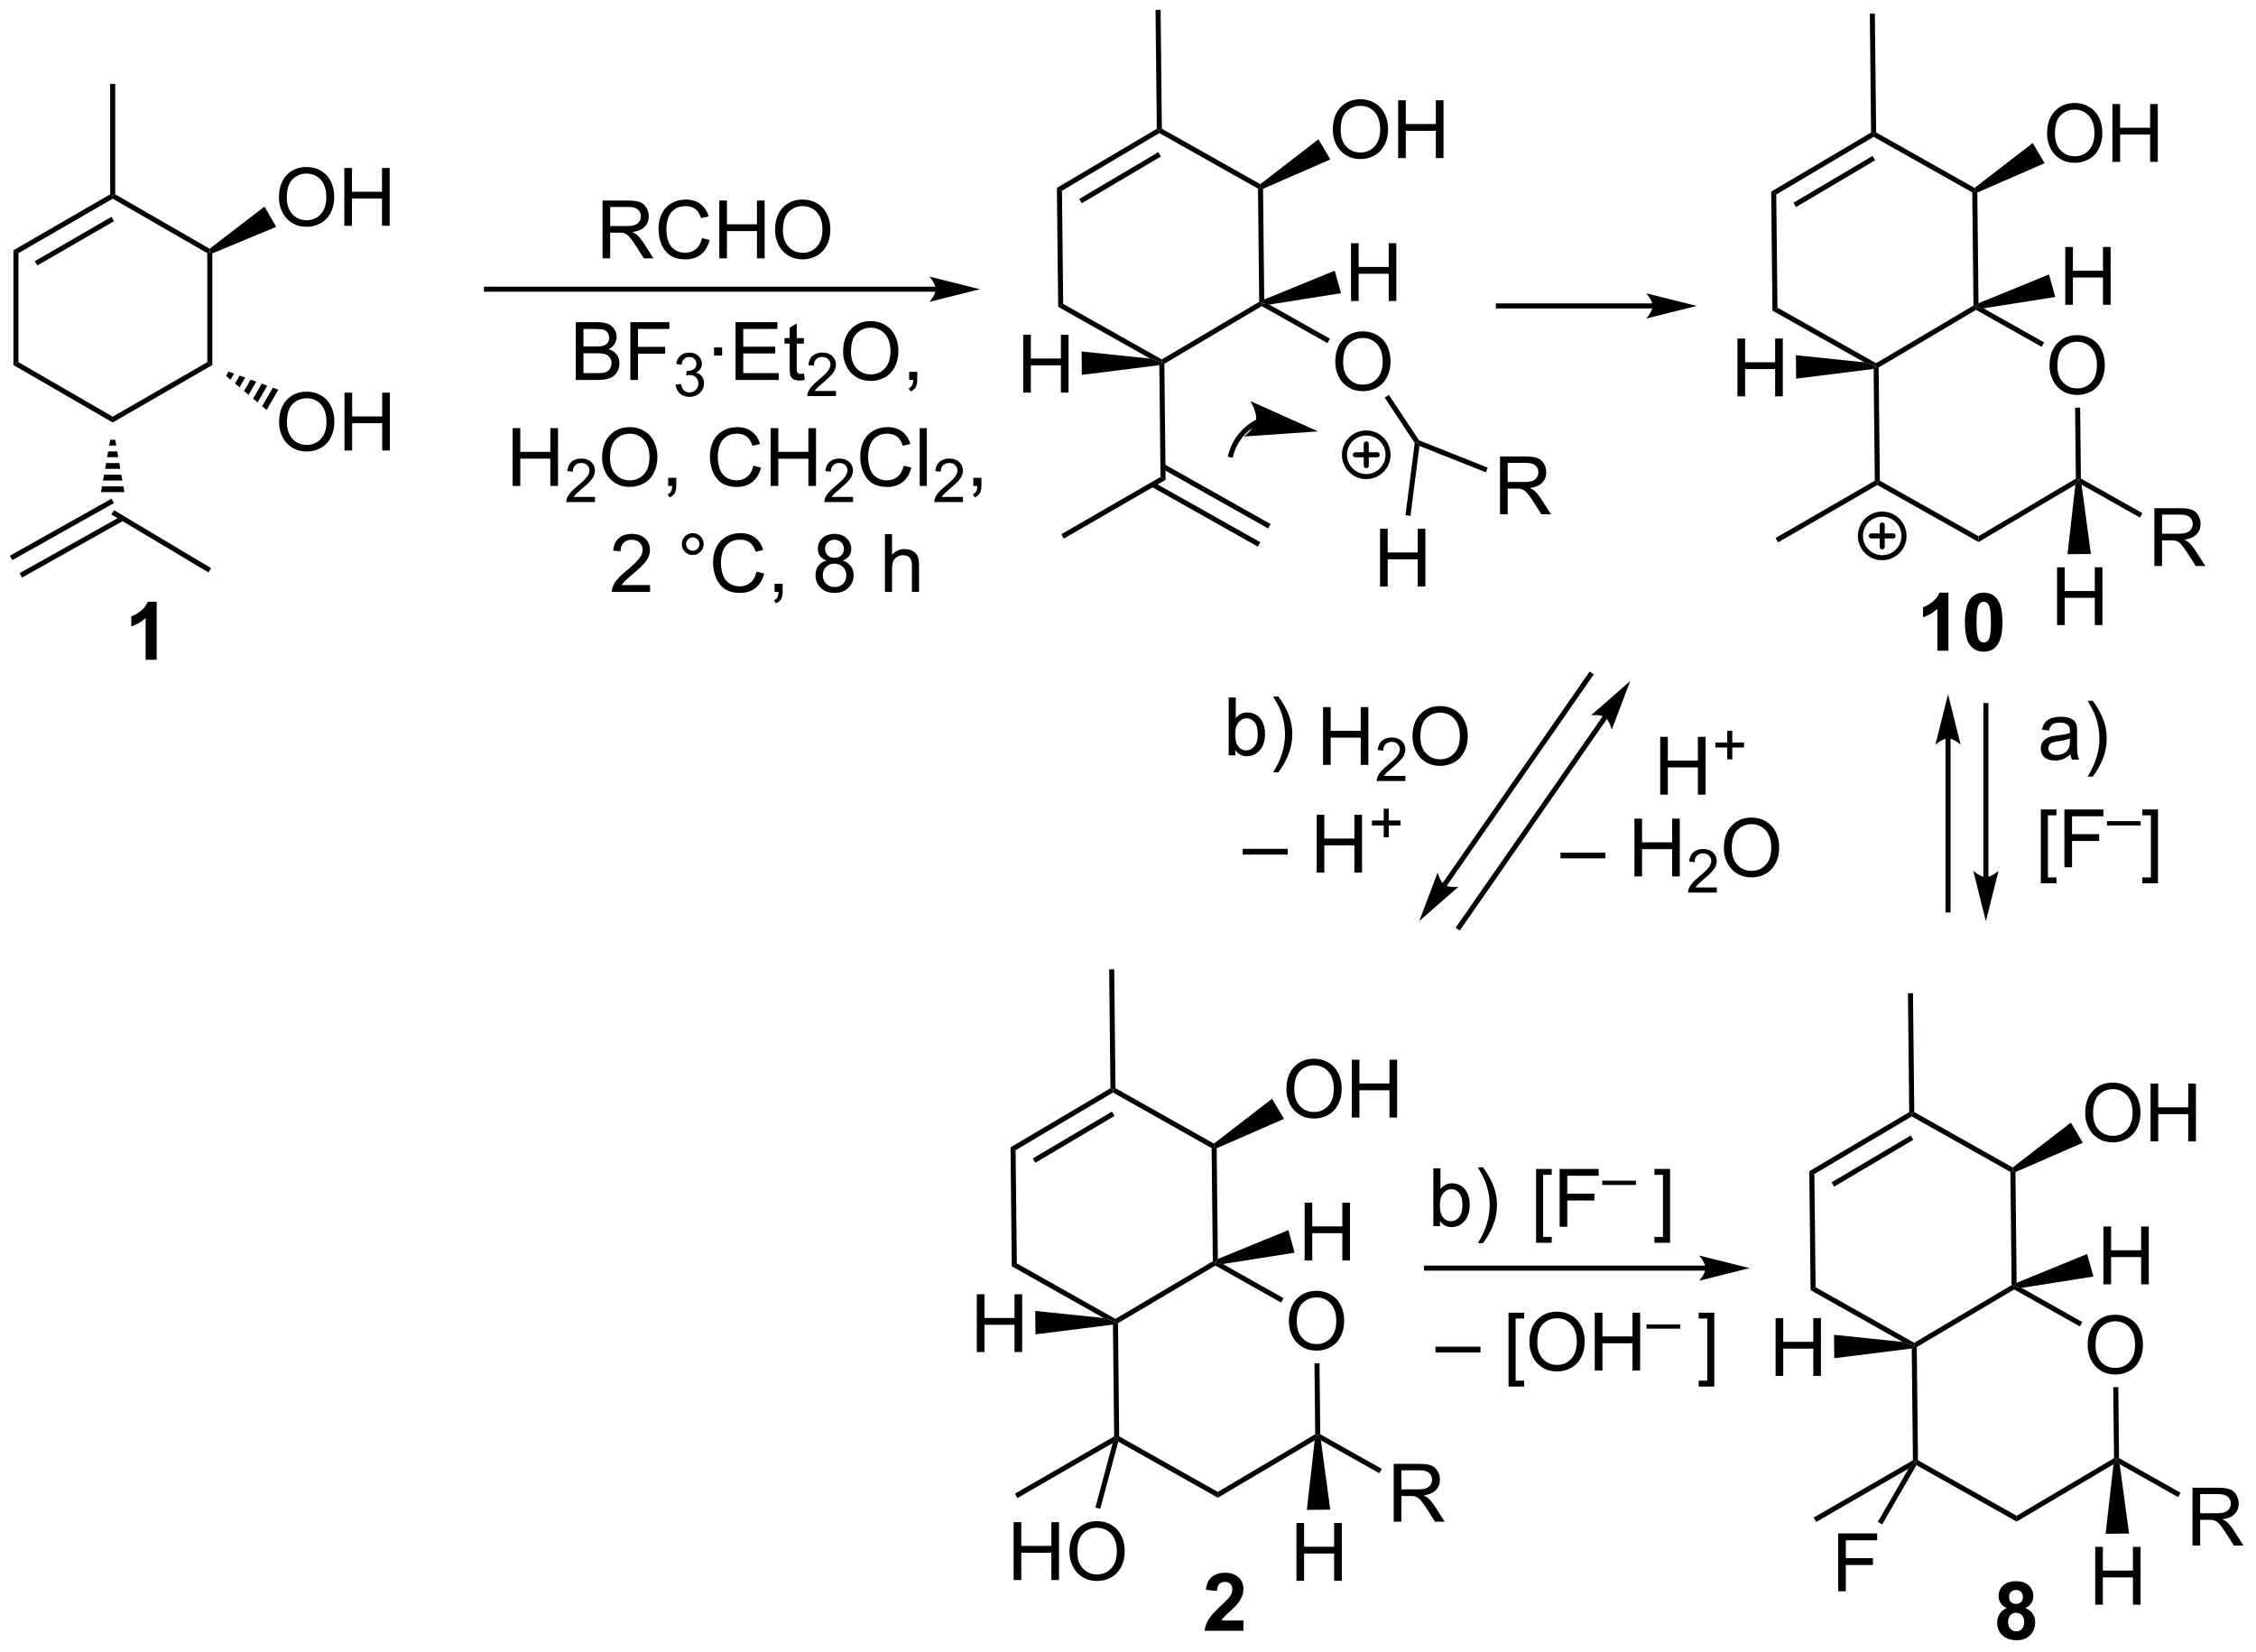 <?xml version="1.0" encoding="UTF-8"?>
<!DOCTYPE svg PUBLIC '-//W3C//DTD SVG 1.0//EN'
          'http://www.w3.org/TR/2001/REC-SVG-20010904/DTD/svg10.dtd'>
<svg stroke-dasharray="none" shape-rendering="auto" xmlns="http://www.w3.org/2000/svg" font-family="'Dialog'" text-rendering="auto" width="613" fill-opacity="1" color-interpolation="auto" color-rendering="auto" preserveAspectRatio="xMidYMid meet" font-size="12px" viewBox="0 0 613 449" fill="black" xmlns:xlink="http://www.w3.org/1999/xlink" stroke="black" image-rendering="auto" stroke-miterlimit="10" stroke-linecap="square" stroke-linejoin="miter" font-style="normal" stroke-width="1" height="449" stroke-dashoffset="0" font-weight="normal" stroke-opacity="1"
><!--Generated by the Batik Graphics2D SVG Generator--><defs id="genericDefs"
  /><g
  ><defs id="defs1"
    ><clipPath clipPathUnits="userSpaceOnUse" id="clipPath1"
      ><path d="M0.646 0.646 L230.237 0.646 L230.237 168.802 L0.646 168.802 L0.646 0.646 Z"
      /></clipPath
      ><clipPath clipPathUnits="userSpaceOnUse" id="clipPath2"
      ><path d="M-1.16 189.598 L-1.16 353.079 L222.048 353.079 L222.048 189.598 Z"
      /></clipPath
    ></defs
    ><g transform="scale(2.667,2.667) translate(-0.646,-0.646) matrix(1.029,0,0,1.029,1.839,-194.375)"
    ><path d="M26.472 231.349 Q26.472 229.922 27.238 229.117 Q28.003 228.31 29.214 228.31 Q30.006 228.31 30.641 228.69 Q31.279 229.067 31.613 229.744 Q31.949 230.422 31.949 231.281 Q31.949 232.153 31.597 232.841 Q31.245 233.528 30.6 233.882 Q29.956 234.237 29.209 234.237 Q28.402 234.237 27.764 233.846 Q27.128 233.453 26.8 232.778 Q26.472 232.101 26.472 231.349 ZM27.253 231.359 Q27.253 232.395 27.808 232.992 Q28.365 233.586 29.206 233.586 Q30.061 233.586 30.613 232.984 Q31.167 232.382 31.167 231.278 Q31.167 230.578 30.93 230.057 Q30.693 229.536 30.238 229.25 Q29.785 228.961 29.217 228.961 Q28.412 228.961 27.831 229.515 Q27.253 230.067 27.253 231.359 ZM32.947 234.138 L32.947 228.411 L33.705 228.411 L33.705 230.763 L36.682 230.763 L36.682 228.411 L37.44 228.411 L37.44 234.138 L36.682 234.138 L36.682 231.437 L33.705 231.437 L33.705 234.138 L32.947 234.138 Z" stroke="none" clip-path="url(#clipPath2)"
    /></g
    ><g transform="matrix(2.743,0,0,2.743,3.181,-520.055)"
    ><path d="M26.472 209.177 Q26.472 207.75 27.238 206.945 Q28.003 206.138 29.214 206.138 Q30.006 206.138 30.641 206.518 Q31.279 206.895 31.613 207.572 Q31.949 208.25 31.949 209.109 Q31.949 209.981 31.597 210.669 Q31.245 211.356 30.6 211.71 Q29.956 212.065 29.209 212.065 Q28.402 212.065 27.764 211.674 Q27.128 211.281 26.8 210.606 Q26.472 209.929 26.472 209.177 ZM27.253 209.187 Q27.253 210.224 27.808 210.82 Q28.365 211.414 29.206 211.414 Q30.061 211.414 30.613 210.812 Q31.167 210.21 31.167 209.106 Q31.167 208.406 30.93 207.885 Q30.693 207.364 30.238 207.078 Q29.785 206.789 29.217 206.789 Q28.412 206.789 27.831 207.343 Q27.253 207.895 27.253 209.187 ZM32.947 211.966 L32.947 206.239 L33.705 206.239 L33.705 208.591 L36.682 208.591 L36.682 206.239 L37.44 206.239 L37.44 211.966 L36.682 211.966 L36.682 209.265 L33.705 209.265 L33.705 211.966 L32.947 211.966 Z" stroke="none" clip-path="url(#clipPath2)"
    /></g
    ><g transform="matrix(2.743,0,0,2.743,3.181,-520.055)"
    ><path d="M0.169 214.389 L0.669 214.678 L0.669 225.476 L0.169 225.764 Z" stroke="none" clip-path="url(#clipPath2)"
    /></g
    ><g transform="matrix(2.743,0,0,2.743,3.181,-520.055)"
    ><path d="M0.169 225.764 L0.669 225.476 L10.005 230.874 L10.004 231.451 Z" stroke="none" clip-path="url(#clipPath2)"
    /></g
    ><g transform="matrix(2.743,0,0,2.743,3.181,-520.055)"
    ><path d="M10.004 231.451 L10.005 230.874 L19.373 225.475 L19.873 225.764 Z" stroke="none" clip-path="url(#clipPath2)"
    /></g
    ><g transform="matrix(2.743,0,0,2.743,3.181,-520.055)"
    ><path d="M19.873 225.764 L19.373 225.475 L19.373 214.678 L19.623 214.534 L19.873 214.698 Z" stroke="none" clip-path="url(#clipPath2)"
    /></g
    ><g transform="matrix(2.743,0,0,2.743,3.181,-520.055)"
    ><path d="M19.606 214.235 L19.623 214.534 L19.373 214.678 L10.005 209.279 L10.005 208.991 L10.255 208.846 Z" stroke="none" clip-path="url(#clipPath2)"
    /></g
    ><g transform="matrix(2.743,0,0,2.743,3.181,-520.055)"
    ><path d="M0.669 214.678 L0.169 214.389 L9.755 208.846 L10.005 208.991 L10.005 209.279 ZM2.537 215.9 L10.132 211.508 L9.881 211.076 L2.287 215.467 Z" stroke="none" clip-path="url(#clipPath2)"
    /></g
    ><g transform="matrix(2.743,0,0,2.743,3.181,-520.055)"
    ><path d="M10.255 208.846 L10.005 208.991 L9.755 208.846 L9.755 197.905 L10.255 197.905 Z" stroke="none" clip-path="url(#clipPath2)"
    /></g
    ><g transform="matrix(2.743,0,0,2.743,3.181,-520.055)"
    ><path d="M9.882 239.004 L-0.188 244.655 L0.057 245.091 L10.127 239.44 ZM10.862 240.723 L0.781 246.381 L1.026 246.817 L11.107 241.159 Z" stroke="none" clip-path="url(#clipPath2)"
    /></g
    ><g transform="matrix(2.743,0,0,2.743,3.181,-520.055)"
    ><path d="M9.877 240.571 L10.133 240.141 L19.752 245.881 L19.495 246.31 Z" stroke="none" clip-path="url(#clipPath2)"
    /></g
    ><g transform="matrix(2.743,0,0,2.743,3.181,-520.055)"
    ><path d="M21.48 226.405 L22.028 226.605 L21.677 227.213 L21.23 226.837 ZM22.576 226.805 L23.124 227.005 L22.57 227.963 L22.123 227.588 ZM23.672 227.205 L24.221 227.405 L23.464 228.714 L23.017 228.338 ZM24.769 227.606 L25.317 227.806 L24.358 229.464 L23.911 229.089 ZM25.865 228.006 L26.413 228.206 L25.252 230.214 L24.805 229.839 Z" stroke="none" clip-path="url(#clipPath2)"
    /></g
    ><g transform="matrix(2.743,0,0,2.743,3.181,-520.055)"
    ><path d="M19.873 214.698 L19.623 214.534 L19.606 214.235 L25.043 210.06 L26.204 212.069 Z" stroke="none" clip-path="url(#clipPath2)"
    /></g
    ><g transform="matrix(2.743,0,0,2.743,3.181,-520.055)"
    ><path d="M10.255 233.163 L10.356 233.74 L9.653 233.74 L9.755 233.163 ZM10.457 234.317 L10.558 234.894 L9.451 234.894 L9.552 234.317 ZM10.659 235.471 L10.76 236.048 L9.249 236.048 L9.35 235.471 ZM10.861 236.625 L10.962 237.202 L9.047 237.202 L9.148 236.625 ZM11.063 237.779 L11.165 238.356 L8.845 238.356 L8.946 237.779 Z" stroke="none" clip-path="url(#clipPath2)"
    /></g
    ><g transform="matrix(2.743,0,0,2.743,3.181,-520.055)"
    ><path d="M91.536 217.999 L47.029 217.999 L46.779 217.999 L46.779 218.499 L47.029 218.499 L91.536 218.499 L91.786 218.499 L91.786 217.999 L91.536 217.999 ZM95.911 218.249 L90.911 216.999 C90.911 216.999 91.536 217.702 91.536 218.249 C91.536 218.796 90.911 219.499 90.911 219.499 Z" stroke="none" clip-path="url(#clipPath2)"
    /></g
    ><g transform="matrix(2.743,0,0,2.743,3.181,-520.055)"
    ><path d="M14.361 254.962 L13.265 254.962 L13.265 250.824 Q12.664 251.386 11.846 251.657 L11.846 250.66 Q12.275 250.519 12.778 250.129 Q13.283 249.735 13.471 249.212 L14.361 249.212 L14.361 254.962 Z" stroke="none" clip-path="url(#clipPath2)"
    /></g
    ><g transform="matrix(2.743,0,0,2.743,3.181,-520.055)"
    ><path d="M58.527 215.191 L58.527 209.464 L61.066 209.464 Q61.831 209.464 62.23 209.618 Q62.628 209.772 62.865 210.162 Q63.105 210.553 63.105 211.027 Q63.105 211.636 62.709 212.055 Q62.316 212.472 61.49 212.584 Q61.792 212.73 61.949 212.87 Q62.279 213.175 62.576 213.631 L63.574 215.191 L62.62 215.191 L61.863 213.998 Q61.529 213.482 61.313 213.209 Q61.1 212.936 60.93 212.826 Q60.761 212.717 60.584 212.675 Q60.456 212.647 60.162 212.647 L59.285 212.647 L59.285 215.191 L58.527 215.191 ZM59.285 211.99 L60.912 211.99 Q61.433 211.99 61.725 211.883 Q62.019 211.777 62.17 211.54 Q62.324 211.303 62.324 211.027 Q62.324 210.62 62.027 210.36 Q61.732 210.097 61.097 210.097 L59.285 210.097 L59.285 211.99 ZM68.377 213.183 L69.135 213.373 Q68.898 214.308 68.278 214.8 Q67.658 215.29 66.765 215.29 Q65.838 215.29 65.257 214.912 Q64.679 214.535 64.374 213.821 Q64.072 213.105 64.072 212.285 Q64.072 211.389 64.413 210.725 Q64.757 210.058 65.387 209.712 Q66.018 209.365 66.775 209.365 Q67.635 209.365 68.221 209.803 Q68.807 210.24 69.038 211.035 L68.291 211.209 Q68.093 210.584 67.713 210.3 Q67.335 210.014 66.76 210.014 Q66.101 210.014 65.656 210.331 Q65.213 210.647 65.033 211.18 Q64.853 211.714 64.853 212.279 Q64.853 213.011 65.067 213.555 Q65.281 214.1 65.728 214.37 Q66.179 214.639 66.703 214.639 Q67.338 214.639 67.778 214.272 Q68.221 213.904 68.377 213.183 ZM70.092 215.191 L70.092 209.464 L70.85 209.464 L70.85 211.816 L73.826 211.816 L73.826 209.464 L74.584 209.464 L74.584 215.191 L73.826 215.191 L73.826 212.49 L70.85 212.49 L70.85 215.191 L70.092 215.191 ZM75.617 212.402 Q75.617 210.975 76.382 210.17 Q77.148 209.363 78.359 209.363 Q79.15 209.363 79.786 209.743 Q80.424 210.12 80.757 210.798 Q81.093 211.475 81.093 212.334 Q81.093 213.206 80.742 213.894 Q80.39 214.581 79.744 214.936 Q79.101 215.29 78.353 215.29 Q77.546 215.29 76.908 214.899 Q76.273 214.506 75.945 213.831 Q75.617 213.154 75.617 212.402 ZM76.398 212.412 Q76.398 213.449 76.953 214.045 Q77.51 214.639 78.351 214.639 Q79.205 214.639 79.757 214.037 Q80.312 213.436 80.312 212.331 Q80.312 211.631 80.075 211.11 Q79.838 210.589 79.382 210.303 Q78.929 210.014 78.361 210.014 Q77.557 210.014 76.976 210.568 Q76.398 211.12 76.398 212.412 Z" stroke="none" clip-path="url(#clipPath2)"
    /></g
    ><g transform="matrix(2.743,0,0,2.743,3.181,-520.055)"
    ><path d="M55.877 227.238 L55.877 221.512 L58.026 221.512 Q58.682 221.512 59.078 221.686 Q59.476 221.858 59.7 222.22 Q59.924 222.582 59.924 222.975 Q59.924 223.343 59.723 223.668 Q59.526 223.991 59.124 224.191 Q59.643 224.343 59.921 224.71 Q60.203 225.077 60.203 225.577 Q60.203 225.981 60.031 226.327 Q59.861 226.671 59.611 226.858 Q59.361 227.046 58.984 227.142 Q58.609 227.238 58.062 227.238 L55.877 227.238 ZM56.635 223.918 L57.874 223.918 Q58.377 223.918 58.596 223.85 Q58.885 223.764 59.031 223.566 Q59.179 223.366 59.179 223.066 Q59.179 222.78 59.041 222.564 Q58.906 222.348 58.651 222.267 Q58.398 222.186 57.781 222.186 L56.635 222.186 L56.635 223.918 ZM56.635 226.561 L58.062 226.561 Q58.429 226.561 58.578 226.535 Q58.838 226.488 59.013 226.379 Q59.19 226.269 59.301 226.061 Q59.416 225.85 59.416 225.577 Q59.416 225.256 59.252 225.022 Q59.088 224.785 58.796 224.689 Q58.507 224.593 57.96 224.593 L56.635 224.593 L56.635 226.561 ZM61.283 227.238 L61.283 221.512 L65.148 221.512 L65.148 222.186 L62.041 222.186 L62.041 223.96 L64.729 223.96 L64.729 224.637 L62.041 224.637 L62.041 227.238 L61.283 227.238 Z" stroke="none" clip-path="url(#clipPath2)"
    /></g
    ><g transform="matrix(2.743,0,0,2.743,3.181,-520.055)"
    ><path d="M65.766 227.703 L66.293 227.633 Q66.385 228.082 66.602 228.28 Q66.82 228.477 67.135 228.477 Q67.506 228.477 67.762 228.219 Q68.02 227.961 68.02 227.581 Q68.02 227.217 67.781 226.983 Q67.545 226.746 67.178 226.746 Q67.029 226.746 66.807 226.805 L66.865 226.342 Q66.918 226.348 66.949 226.348 Q67.287 226.348 67.557 226.172 Q67.826 225.996 67.826 225.629 Q67.826 225.34 67.629 225.151 Q67.434 224.959 67.123 224.959 Q66.814 224.959 66.609 225.153 Q66.404 225.346 66.346 225.733 L65.818 225.639 Q65.916 225.108 66.258 224.817 Q66.602 224.526 67.111 224.526 Q67.463 224.526 67.758 224.676 Q68.055 224.827 68.211 225.088 Q68.367 225.348 68.367 225.641 Q68.367 225.92 68.217 226.149 Q68.068 226.377 67.775 226.512 Q68.156 226.6 68.367 226.877 Q68.578 227.153 68.578 227.569 Q68.578 228.131 68.168 228.524 Q67.758 228.915 67.131 228.915 Q66.566 228.915 66.191 228.578 Q65.818 228.241 65.766 227.703 Z" stroke="none" clip-path="url(#clipPath2)"
    /></g
    ><g transform="matrix(2.743,0,0,2.743,3.181,-520.055)"
    ><path d="M69.575 224.819 L69.575 224.019 L70.374 224.019 L70.374 224.819 L69.575 224.819 ZM71.706 227.238 L71.706 221.512 L75.847 221.512 L75.847 222.186 L72.464 222.186 L72.464 223.941 L75.633 223.941 L75.633 224.613 L72.464 224.613 L72.464 226.561 L75.98 226.561 L75.98 227.238 L71.706 227.238 ZM78.472 226.608 L78.573 227.231 Q78.276 227.293 78.042 227.293 Q77.659 227.293 77.448 227.173 Q77.237 227.051 77.151 226.853 Q77.066 226.655 77.066 226.022 L77.066 223.637 L76.55 223.637 L76.55 223.09 L77.066 223.09 L77.066 222.061 L77.766 221.639 L77.766 223.09 L78.472 223.09 L78.472 223.637 L77.766 223.637 L77.766 226.061 Q77.766 226.363 77.802 226.449 Q77.839 226.535 77.922 226.587 Q78.008 226.637 78.165 226.637 Q78.282 226.637 78.472 226.608 Z" stroke="none" clip-path="url(#clipPath2)"
    /></g
    ><g transform="matrix(2.743,0,0,2.743,3.181,-520.055)"
    ><path d="M81.653 228.331 L81.653 228.838 L78.814 228.838 Q78.808 228.647 78.876 228.471 Q78.984 228.182 79.222 227.901 Q79.462 227.62 79.913 227.25 Q80.612 226.676 80.859 226.34 Q81.105 226.004 81.105 225.706 Q81.105 225.393 80.88 225.178 Q80.657 224.961 80.296 224.961 Q79.915 224.961 79.687 225.19 Q79.458 225.418 79.456 225.823 L78.913 225.768 Q78.97 225.161 79.333 224.844 Q79.696 224.526 80.308 224.526 Q80.927 224.526 81.286 224.87 Q81.647 225.211 81.647 225.717 Q81.647 225.975 81.542 226.225 Q81.437 226.473 81.191 226.749 Q80.946 227.024 80.378 227.504 Q79.903 227.903 79.769 228.045 Q79.634 228.188 79.546 228.331 L81.653 228.331 Z" stroke="none" clip-path="url(#clipPath2)"
    /></g
    ><g transform="matrix(2.743,0,0,2.743,3.181,-520.055)"
    ><path d="M82.357 224.449 Q82.357 223.022 83.123 222.218 Q83.888 221.41 85.099 221.41 Q85.891 221.41 86.526 221.79 Q87.164 222.168 87.498 222.845 Q87.833 223.522 87.833 224.381 Q87.833 225.254 87.482 225.941 Q87.13 226.629 86.484 226.983 Q85.841 227.337 85.094 227.337 Q84.287 227.337 83.648 226.947 Q83.013 226.553 82.685 225.879 Q82.357 225.202 82.357 224.449 ZM83.138 224.46 Q83.138 225.496 83.693 226.093 Q84.25 226.686 85.091 226.686 Q85.945 226.686 86.498 226.085 Q87.052 225.483 87.052 224.379 Q87.052 223.678 86.815 223.158 Q86.578 222.637 86.123 222.35 Q85.669 222.061 85.102 222.061 Q84.297 222.061 83.716 222.616 Q83.138 223.168 83.138 224.46 ZM88.902 227.238 L88.902 226.436 L89.704 226.436 L89.704 227.238 Q89.704 227.681 89.548 227.952 Q89.392 228.223 89.051 228.371 L88.856 228.072 Q89.079 227.973 89.184 227.783 Q89.29 227.595 89.301 227.238 L88.902 227.238 Z" stroke="none" clip-path="url(#clipPath2)"
    /></g
    ><g transform="matrix(2.743,0,0,2.743,3.181,-520.055)"
    ><path d="M49.623 237.738 L49.623 232.012 L50.38 232.012 L50.38 234.363 L53.357 234.363 L53.357 232.012 L54.115 232.012 L54.115 237.738 L53.357 237.738 L53.357 235.038 L50.38 235.038 L50.38 237.738 L49.623 237.738 Z" stroke="none" clip-path="url(#clipPath2)"
    /></g
    ><g transform="matrix(2.743,0,0,2.743,3.181,-520.055)"
    ><path d="M57.781 238.831 L57.781 239.338 L54.941 239.338 Q54.935 239.147 55.004 238.971 Q55.111 238.682 55.349 238.401 Q55.59 238.12 56.041 237.75 Q56.74 237.176 56.986 236.84 Q57.232 236.504 57.232 236.206 Q57.232 235.893 57.007 235.678 Q56.785 235.461 56.423 235.461 Q56.043 235.461 55.814 235.69 Q55.586 235.918 55.584 236.323 L55.041 236.268 Q55.097 235.661 55.461 235.344 Q55.824 235.026 56.435 235.026 Q57.054 235.026 57.414 235.37 Q57.775 235.711 57.775 236.217 Q57.775 236.475 57.67 236.725 Q57.564 236.973 57.318 237.249 Q57.074 237.524 56.505 238.004 Q56.031 238.403 55.896 238.545 Q55.761 238.688 55.673 238.831 L57.781 238.831 Z" stroke="none" clip-path="url(#clipPath2)"
    /></g
    ><g transform="matrix(2.743,0,0,2.743,3.181,-520.055)"
    ><path d="M58.484 234.949 Q58.484 233.522 59.25 232.718 Q60.016 231.91 61.227 231.91 Q62.018 231.91 62.654 232.29 Q63.292 232.668 63.625 233.345 Q63.961 234.022 63.961 234.881 Q63.961 235.754 63.609 236.441 Q63.258 237.129 62.612 237.483 Q61.969 237.837 61.221 237.837 Q60.414 237.837 59.776 237.447 Q59.141 237.053 58.812 236.379 Q58.484 235.702 58.484 234.949 ZM59.266 234.96 Q59.266 235.996 59.82 236.593 Q60.377 237.186 61.219 237.186 Q62.073 237.186 62.625 236.585 Q63.18 235.983 63.18 234.879 Q63.18 234.178 62.943 233.658 Q62.706 233.137 62.25 232.85 Q61.797 232.561 61.229 232.561 Q60.424 232.561 59.844 233.116 Q59.266 233.668 59.266 234.96 ZM65.03 237.738 L65.03 236.936 L65.832 236.936 L65.832 237.738 Q65.832 238.181 65.676 238.452 Q65.519 238.723 65.178 238.871 L64.983 238.572 Q65.207 238.473 65.311 238.283 Q65.418 238.095 65.428 237.738 L65.03 237.738 ZM73.467 235.731 L74.225 235.921 Q73.988 236.856 73.368 237.348 Q72.749 237.837 71.855 237.837 Q70.928 237.837 70.348 237.46 Q69.769 237.082 69.465 236.369 Q69.163 235.652 69.163 234.832 Q69.163 233.936 69.504 233.272 Q69.848 232.606 70.478 232.259 Q71.108 231.913 71.866 231.913 Q72.725 231.913 73.311 232.35 Q73.897 232.788 74.129 233.582 L73.382 233.756 Q73.183 233.131 72.803 232.848 Q72.426 232.561 71.85 232.561 Q71.191 232.561 70.746 232.879 Q70.303 233.194 70.124 233.728 Q69.944 234.262 69.944 234.827 Q69.944 235.559 70.157 236.103 Q70.371 236.647 70.819 236.918 Q71.269 237.186 71.793 237.186 Q72.428 237.186 72.868 236.819 Q73.311 236.452 73.467 235.731 ZM75.182 237.738 L75.182 232.012 L75.94 232.012 L75.94 234.363 L78.917 234.363 L78.917 232.012 L79.674 232.012 L79.674 237.738 L78.917 237.738 L78.917 235.038 L75.94 235.038 L75.94 237.738 L75.182 237.738 Z" stroke="none" clip-path="url(#clipPath2)"
    /></g
    ><g transform="matrix(2.743,0,0,2.743,3.181,-520.055)"
    ><path d="M83.34 238.831 L83.34 239.338 L80.501 239.338 Q80.495 239.147 80.563 238.971 Q80.671 238.682 80.909 238.401 Q81.149 238.12 81.6 237.75 Q82.299 237.176 82.546 236.84 Q82.792 236.504 82.792 236.206 Q82.792 235.893 82.567 235.678 Q82.344 235.461 81.983 235.461 Q81.602 235.461 81.374 235.69 Q81.145 235.918 81.143 236.323 L80.6 236.268 Q80.657 235.661 81.02 235.344 Q81.383 235.026 81.995 235.026 Q82.614 235.026 82.973 235.37 Q83.335 235.711 83.335 236.217 Q83.335 236.475 83.229 236.725 Q83.124 236.973 82.877 237.249 Q82.633 237.524 82.065 238.004 Q81.59 238.403 81.456 238.545 Q81.321 238.688 81.233 238.831 L83.34 238.831 Z" stroke="none" clip-path="url(#clipPath2)"
    /></g
    ><g transform="matrix(2.743,0,0,2.743,3.181,-520.055)"
    ><path d="M88.359 235.731 L89.117 235.921 Q88.88 236.856 88.26 237.348 Q87.64 237.837 86.747 237.837 Q85.82 237.837 85.239 237.46 Q84.661 237.082 84.356 236.369 Q84.054 235.652 84.054 234.832 Q84.054 233.936 84.395 233.272 Q84.739 232.606 85.369 232.259 Q85.999 231.913 86.757 231.913 Q87.617 231.913 88.203 232.35 Q88.789 232.788 89.02 233.582 L88.273 233.756 Q88.075 233.131 87.695 232.848 Q87.317 232.561 86.742 232.561 Q86.083 232.561 85.638 232.879 Q85.195 233.194 85.015 233.728 Q84.835 234.262 84.835 234.827 Q84.835 235.559 85.049 236.103 Q85.263 236.647 85.71 236.918 Q86.161 237.186 86.684 237.186 Q87.32 237.186 87.76 236.819 Q88.203 236.452 88.359 235.731 ZM89.946 237.738 L89.946 232.012 L90.649 232.012 L90.649 237.738 L89.946 237.738 Z" stroke="none" clip-path="url(#clipPath2)"
    /></g
    ><g transform="matrix(2.743,0,0,2.743,3.181,-520.055)"
    ><path d="M94.232 238.831 L94.232 239.338 L91.392 239.338 Q91.386 239.147 91.455 238.971 Q91.562 238.682 91.8 238.401 Q92.041 238.12 92.492 237.75 Q93.191 237.176 93.437 236.84 Q93.683 236.504 93.683 236.206 Q93.683 235.893 93.459 235.678 Q93.236 235.461 92.875 235.461 Q92.494 235.461 92.265 235.69 Q92.037 235.918 92.035 236.323 L91.492 236.268 Q91.548 235.661 91.912 235.344 Q92.275 235.026 92.886 235.026 Q93.505 235.026 93.865 235.37 Q94.226 235.711 94.226 236.217 Q94.226 236.475 94.121 236.725 Q94.015 236.973 93.769 237.249 Q93.525 237.524 92.957 238.004 Q92.482 238.403 92.347 238.545 Q92.213 238.688 92.125 238.831 L94.232 238.831 Z" stroke="none" clip-path="url(#clipPath2)"
    /></g
    ><g transform="matrix(2.743,0,0,2.743,3.181,-520.055)"
    ><path d="M95.258 237.738 L95.258 236.936 L96.06 236.936 L96.06 237.738 Q96.06 238.181 95.904 238.452 Q95.748 238.723 95.407 238.871 L95.212 238.572 Q95.435 238.473 95.54 238.283 Q95.646 238.095 95.657 237.738 L95.258 237.738 Z" stroke="none" clip-path="url(#clipPath2)"
    /></g
    ><g transform="matrix(2.743,0,0,2.743,3.181,-520.055)"
    ><path d="M63.235 247.561 L63.235 248.238 L59.448 248.238 Q59.441 247.983 59.532 247.749 Q59.675 247.363 59.993 246.988 Q60.313 246.613 60.914 246.121 Q61.847 245.356 62.175 244.908 Q62.503 244.46 62.503 244.061 Q62.503 243.644 62.204 243.358 Q61.907 243.069 61.425 243.069 Q60.917 243.069 60.612 243.374 Q60.308 243.678 60.305 244.218 L59.581 244.144 Q59.657 243.335 60.141 242.913 Q60.625 242.488 61.441 242.488 Q62.266 242.488 62.745 242.947 Q63.227 243.402 63.227 244.077 Q63.227 244.421 63.086 244.754 Q62.946 245.085 62.618 245.452 Q62.292 245.819 61.534 246.46 Q60.901 246.991 60.722 247.181 Q60.542 247.371 60.425 247.561 L63.235 247.561 ZM66.378 243.496 Q66.378 243.046 66.696 242.731 Q67.016 242.413 67.461 242.413 Q67.915 242.413 68.23 242.731 Q68.547 243.046 68.547 243.496 Q68.547 243.944 68.227 244.264 Q67.909 244.582 67.461 244.582 Q67.016 244.582 66.696 244.267 Q66.378 243.949 66.378 243.496 ZM66.805 243.496 Q66.805 243.769 66.998 243.962 Q67.191 244.155 67.464 244.155 Q67.735 244.155 67.927 243.962 Q68.12 243.769 68.12 243.496 Q68.12 243.223 67.927 243.03 Q67.735 242.835 67.464 242.835 Q67.191 242.835 66.998 243.03 Q66.805 243.223 66.805 243.496 ZM73.78 246.231 L74.538 246.421 Q74.301 247.356 73.681 247.848 Q73.062 248.337 72.168 248.337 Q71.241 248.337 70.661 247.96 Q70.082 247.582 69.778 246.869 Q69.476 246.152 69.476 245.332 Q69.476 244.436 69.817 243.772 Q70.161 243.106 70.791 242.759 Q71.421 242.413 72.179 242.413 Q73.038 242.413 73.624 242.85 Q74.21 243.288 74.442 244.082 L73.694 244.256 Q73.496 243.631 73.116 243.348 Q72.739 243.061 72.163 243.061 Q71.504 243.061 71.059 243.379 Q70.616 243.694 70.437 244.228 Q70.257 244.762 70.257 245.327 Q70.257 246.059 70.471 246.603 Q70.684 247.147 71.132 247.418 Q71.582 247.686 72.106 247.686 Q72.741 247.686 73.181 247.319 Q73.624 246.952 73.78 246.231 ZM75.566 248.238 L75.566 247.436 L76.368 247.436 L76.368 248.238 Q76.368 248.681 76.211 248.952 Q76.055 249.223 75.714 249.371 L75.519 249.072 Q75.743 248.973 75.847 248.783 Q75.954 248.595 75.964 248.238 L75.566 248.238 ZM80.714 245.131 Q80.276 244.973 80.066 244.676 Q79.855 244.379 79.855 243.965 Q79.855 243.34 80.302 242.915 Q80.753 242.488 81.5 242.488 Q82.25 242.488 82.706 242.923 Q83.165 243.358 83.165 243.983 Q83.165 244.381 82.954 244.678 Q82.745 244.973 82.321 245.131 Q82.847 245.303 83.123 245.686 Q83.399 246.069 83.399 246.6 Q83.399 247.335 82.878 247.837 Q82.36 248.337 81.511 248.337 Q80.665 248.337 80.144 247.835 Q79.625 247.332 79.625 246.582 Q79.625 246.022 79.907 245.647 Q80.191 245.269 80.714 245.131 ZM80.573 243.941 Q80.573 244.348 80.834 244.606 Q81.097 244.863 81.516 244.863 Q81.922 244.863 82.18 244.608 Q82.441 244.35 82.441 243.981 Q82.441 243.593 82.172 243.329 Q81.907 243.066 81.508 243.066 Q81.105 243.066 80.839 243.324 Q80.573 243.582 80.573 243.941 ZM80.347 246.585 Q80.347 246.887 80.49 247.168 Q80.633 247.449 80.915 247.603 Q81.196 247.756 81.519 247.756 Q82.024 247.756 82.352 247.434 Q82.68 247.108 82.68 246.608 Q82.68 246.1 82.342 245.769 Q82.003 245.436 81.495 245.436 Q81 245.436 80.672 245.764 Q80.347 246.093 80.347 246.585 ZM86.5 248.238 L86.5 242.512 L87.204 242.512 L87.204 244.566 Q87.696 243.996 88.446 243.996 Q88.907 243.996 89.245 244.178 Q89.586 244.358 89.732 244.678 Q89.878 244.999 89.878 245.608 L89.878 248.238 L89.175 248.238 L89.175 245.608 Q89.175 245.082 88.946 244.843 Q88.719 244.6 88.3 244.6 Q87.987 244.6 87.711 244.764 Q87.438 244.926 87.321 245.204 Q87.204 245.481 87.204 245.968 L87.204 248.238 L86.5 248.238 Z" stroke="none" clip-path="url(#clipPath2)"
    /></g
    ><g transform="matrix(2.743,0,0,2.743,3.181,-520.055)"
    ><path d="M113.434 202.351 L113.685 202.492 L113.688 202.781 L104.039 208.49 L103.536 208.207 ZM113.583 204.667 L105.743 209.306 L105.998 209.736 L113.838 205.098 Z" stroke="none" clip-path="url(#clipPath2)"
    /></g
    ><g transform="matrix(2.743,0,0,2.743,3.181,-520.055)"
    ><path d="M103.536 208.207 L104.039 208.49 L104.159 219.701 L103.662 219.995 Z" stroke="none" clip-path="url(#clipPath2)"
    /></g
    ><g transform="matrix(2.743,0,0,2.743,3.181,-520.055)"
    ><path d="M103.662 219.995 L104.159 219.701 L113.927 225.202 L113.93 225.491 L112.762 225.12 Z" stroke="none" clip-path="url(#clipPath2)"
    /></g
    ><g transform="matrix(2.743,0,0,2.743,3.181,-520.055)"
    ><path d="M114.182 225.633 L113.93 225.491 L113.927 225.202 L123.576 219.494 L123.828 219.635 L123.831 219.924 Z" stroke="none" clip-path="url(#clipPath2)"
    /></g
    ><g transform="matrix(2.743,0,0,2.743,3.181,-520.055)"
    ><path d="M124.074 219.266 L123.828 219.635 L123.576 219.494 L123.457 208.283 L123.705 208.136 L123.957 208.297 Z" stroke="none" clip-path="url(#clipPath2)"
    /></g
    ><g transform="matrix(2.743,0,0,2.743,3.181,-520.055)"
    ><path d="M123.685 207.838 L123.705 208.136 L123.457 208.283 L113.688 202.781 L113.685 202.492 L113.934 202.345 Z" stroke="none" clip-path="url(#clipPath2)"
    /></g
    ><g transform="matrix(2.743,0,0,2.743,3.181,-520.055)"
    ><path d="M131.111 225.465 Q131.111 224.038 131.876 223.233 Q132.642 222.426 133.853 222.426 Q134.645 222.426 135.28 222.806 Q135.918 223.183 136.251 223.861 Q136.587 224.538 136.587 225.397 Q136.587 226.269 136.236 226.957 Q135.884 227.644 135.238 227.999 Q134.595 228.353 133.848 228.353 Q133.041 228.353 132.403 227.962 Q131.767 227.569 131.439 226.894 Q131.111 226.217 131.111 225.465 ZM131.892 225.475 Q131.892 226.512 132.447 227.108 Q133.004 227.702 133.845 227.702 Q134.699 227.702 135.251 227.1 Q135.806 226.499 135.806 225.394 Q135.806 224.694 135.569 224.173 Q135.332 223.652 134.876 223.366 Q134.423 223.077 133.856 223.077 Q133.051 223.077 132.47 223.631 Q131.892 224.183 131.892 225.475 Z" stroke="none" clip-path="url(#clipPath2)"
    /></g
    ><g transform="matrix(2.743,0,0,2.743,3.181,-520.055)"
    ><path d="M113.683 225.772 L113.93 225.491 L114.182 225.633 L114.305 237.134 L113.802 236.847 Z" stroke="none" clip-path="url(#clipPath2)"
    /></g
    ><g transform="matrix(2.743,0,0,2.743,3.181,-520.055)"
    ><path d="M112.889 237.81 L123.442 243.754 L123.688 243.318 L113.134 237.374 ZM113.918 236.013 L124.458 241.95 L124.704 241.514 L114.163 235.577 Z" stroke="none" clip-path="url(#clipPath2)"
    /></g
    ><g transform="matrix(2.743,0,0,2.743,3.181,-520.055)"
    ><path d="M139.406 233.22 L139.241 233.424 L138.982 233.484 L136.007 228.993 L136.424 228.717 Z" stroke="none" clip-path="url(#clipPath2)"
    /></g
    ><g transform="matrix(2.743,0,0,2.743,3.181,-520.055)"
    ><path d="M130.579 223.151 L130.334 223.587 L123.831 219.924 L123.828 219.635 L124.574 219.769 Z" stroke="none" clip-path="url(#clipPath2)"
    /></g
    ><g transform="matrix(2.743,0,0,2.743,3.181,-520.055)"
    ><path d="M130.865 202.466 Q130.865 201.039 131.631 200.234 Q132.397 199.427 133.608 199.427 Q134.399 199.427 135.035 199.807 Q135.673 200.185 136.006 200.862 Q136.342 201.539 136.342 202.398 Q136.342 203.271 135.99 203.958 Q135.639 204.646 134.993 205 Q134.35 205.354 133.602 205.354 Q132.795 205.354 132.157 204.963 Q131.522 204.57 131.194 203.896 Q130.865 203.219 130.865 202.466 ZM131.647 202.476 Q131.647 203.513 132.201 204.109 Q132.759 204.703 133.6 204.703 Q134.454 204.703 135.006 204.101 Q135.561 203.5 135.561 202.396 Q135.561 201.695 135.324 201.174 Q135.087 200.653 134.631 200.367 Q134.178 200.078 133.61 200.078 Q132.806 200.078 132.225 200.633 Q131.647 201.185 131.647 202.476 ZM137.341 205.255 L137.341 199.528 L138.099 199.528 L138.099 201.88 L141.075 201.88 L141.075 199.528 L141.833 199.528 L141.833 205.255 L141.075 205.255 L141.075 202.554 L138.099 202.554 L138.099 205.255 L137.341 205.255 Z" stroke="none" clip-path="url(#clipPath2)"
    /></g
    ><g transform="matrix(2.743,0,0,2.743,3.181,-520.055)"
    ><path d="M123.957 208.297 L123.705 208.136 L123.685 207.838 L129.445 203.392 L130.626 205.389 Z" stroke="none" clip-path="url(#clipPath2)"
    /></g
    ><g transform="matrix(2.743,0,0,2.743,3.181,-520.055)"
    ><path d="M113.934 202.345 L113.685 202.492 L113.434 202.351 L113.308 190.576 L113.808 190.57 Z" stroke="none" clip-path="url(#clipPath2)"
    /></g
    ><g transform="matrix(2.743,0,0,2.743,3.181,-520.055)"
    ><path d="M147.433 240.548 L147.433 234.821 L149.972 234.821 Q150.738 234.821 151.136 234.975 Q151.535 235.128 151.772 235.519 Q152.011 235.91 152.011 236.383 Q152.011 236.993 151.615 237.412 Q151.222 237.829 150.397 237.941 Q150.698 238.087 150.855 238.227 Q151.185 238.532 151.482 238.988 L152.48 240.548 L151.527 240.548 L150.769 239.355 Q150.435 238.839 150.219 238.566 Q150.006 238.292 149.837 238.183 Q149.667 238.073 149.49 238.032 Q149.363 238.003 149.068 238.003 L148.191 238.003 L148.191 240.548 L147.433 240.548 ZM148.191 237.347 L149.818 237.347 Q150.339 237.347 150.631 237.24 Q150.925 237.133 151.076 236.897 Q151.23 236.66 151.23 236.383 Q151.23 235.977 150.933 235.717 Q150.639 235.454 150.003 235.454 L148.191 235.454 L148.191 237.347 Z" stroke="none" clip-path="url(#clipPath2)"
    /></g
    ><g transform="matrix(2.743,0,0,2.743,3.181,-520.055)"
    ><path d="M139.448 233.775 L139.241 233.424 L139.406 233.22 L146.22 235.929 L146.035 236.394 Z" stroke="none" clip-path="url(#clipPath2)"
    /></g
    ><g transform="matrix(2.743,0,0,2.743,3.181,-520.055)"
    ><path d="M113.802 236.847 L114.305 237.134 L104.219 242.957 L103.969 242.524 Z" stroke="none" clip-path="url(#clipPath2)"
    /></g
    ><g transform="matrix(2.743,0,0,2.743,3.181,-520.055)"
    ><path d="M135.547 247.706 L135.547 241.979 L136.305 241.979 L136.305 244.331 L139.282 244.331 L139.282 241.979 L140.039 241.979 L140.039 247.706 L139.282 247.706 L139.282 245.005 L136.305 245.005 L136.305 247.706 L135.547 247.706 Z" stroke="none" clip-path="url(#clipPath2)"
    /></g
    ><g transform="matrix(2.743,0,0,2.743,3.181,-520.055)"
    ><path d="M138.982 233.484 L139.241 233.424 L139.448 233.775 L138.562 240.703 L138.066 240.64 Z" stroke="none" clip-path="url(#clipPath2)"
    /></g
    ><g transform="matrix(2.743,0,0,2.743,3.181,-520.055)"
    ><path d="M132.669 219.416 L132.669 213.689 L133.427 213.689 L133.427 216.041 L136.404 216.041 L136.404 213.689 L137.161 213.689 L137.161 219.416 L136.404 219.416 L136.404 216.715 L133.427 216.715 L133.427 219.416 L132.669 219.416 Z" stroke="none" clip-path="url(#clipPath2)"
    /></g
    ><g transform="matrix(2.743,0,0,2.743,3.181,-520.055)"
    ><path d="M124.574 219.769 L123.828 219.635 L124.074 219.266 L131.057 216.411 L131.681 218.645 Z" stroke="none" clip-path="url(#clipPath2)"
    /></g
    ><g transform="matrix(2.743,0,0,2.743,3.181,-520.055)"
    ><path d="M100.197 228.489 L100.197 222.762 L100.954 222.762 L100.954 225.114 L103.931 225.114 L103.931 222.762 L104.689 222.762 L104.689 228.489 L103.931 228.489 L103.931 225.788 L100.954 225.788 L100.954 228.489 L100.197 228.489 Z" stroke="none" clip-path="url(#clipPath2)"
    /></g
    ><g transform="matrix(2.743,0,0,2.743,3.181,-520.055)"
    ><path d="M112.762 225.12 L113.93 225.491 L113.683 225.772 L106.009 226.736 L105.984 224.416 Z" stroke="none" clip-path="url(#clipPath2)"
    /></g
    ><g stroke-width="0.5" transform="matrix(2.743,0,0,2.743,3.181,-520.055)" stroke-linejoin="round" stroke-linecap="round"
    ><path fill="none" d="M134.181 236.811 C132.988 236.811 132.021 235.844 132.021 234.651 C132.021 233.458 132.988 232.491 134.181 232.491 C135.374 232.491 136.341 233.458 136.341 234.651 C136.341 235.844 135.374 236.811 134.181 236.811 M133.101 234.651 L135.261 234.651 M134.181 233.571 L134.181 235.731" clip-path="url(#clipPath2)"
    /></g
    ><g transform="matrix(2.743,0,0,2.743,3.181,-520.055)"
    ><path d="M184.189 202.723 L184.441 202.865 L184.444 203.154 L174.795 208.863 L174.292 208.579 ZM184.339 205.04 L176.499 209.679 L176.753 210.109 L184.593 205.47 Z" stroke="none" clip-path="url(#clipPath2)"
    /></g
    ><g transform="matrix(2.743,0,0,2.743,3.181,-520.055)"
    ><path d="M174.292 208.579 L174.795 208.863 L174.914 220.073 L174.417 220.367 Z" stroke="none" clip-path="url(#clipPath2)"
    /></g
    ><g transform="matrix(2.743,0,0,2.743,3.181,-520.055)"
    ><path d="M174.417 220.367 L174.914 220.073 L184.683 225.575 L184.686 225.864 L183.518 225.493 Z" stroke="none" clip-path="url(#clipPath2)"
    /></g
    ><g transform="matrix(2.743,0,0,2.743,3.181,-520.055)"
    ><path d="M184.937 226.005 L184.686 225.864 L184.683 225.575 L194.332 219.866 L194.583 220.008 L194.586 220.297 Z" stroke="none" clip-path="url(#clipPath2)"
    /></g
    ><g transform="matrix(2.743,0,0,2.743,3.181,-520.055)"
    ><path d="M194.829 219.639 L194.583 220.008 L194.332 219.866 L194.212 208.655 L194.461 208.508 L194.712 208.669 Z" stroke="none" clip-path="url(#clipPath2)"
    /></g
    ><g transform="matrix(2.743,0,0,2.743,3.181,-520.055)"
    ><path d="M194.441 208.21 L194.461 208.508 L194.212 208.655 L184.444 203.154 L184.441 202.865 L184.689 202.718 Z" stroke="none" clip-path="url(#clipPath2)"
    /></g
    ><g transform="matrix(2.743,0,0,2.743,3.181,-520.055)"
    ><path d="M201.866 225.837 Q201.866 224.41 202.632 223.606 Q203.398 222.798 204.608 222.798 Q205.4 222.798 206.036 223.179 Q206.673 223.556 207.007 224.233 Q207.343 224.91 207.343 225.77 Q207.343 226.642 206.991 227.329 Q206.64 228.017 205.994 228.371 Q205.351 228.725 204.603 228.725 Q203.796 228.725 203.158 228.335 Q202.523 227.941 202.194 227.267 Q201.866 226.59 201.866 225.837 ZM202.648 225.848 Q202.648 226.884 203.202 227.481 Q203.759 228.074 204.601 228.074 Q205.455 228.074 206.007 227.473 Q206.561 226.871 206.561 225.767 Q206.561 225.066 206.325 224.546 Q206.088 224.025 205.632 223.738 Q205.179 223.449 204.611 223.449 Q203.806 223.449 203.226 224.004 Q202.648 224.556 202.648 225.848 Z" stroke="none" clip-path="url(#clipPath2)"
    /></g
    ><g transform="matrix(2.743,0,0,2.743,3.181,-520.055)"
    ><path d="M184.439 226.145 L184.686 225.864 L184.937 226.005 L185.057 237.216 L184.808 237.363 L184.557 237.22 Z" stroke="none" clip-path="url(#clipPath2)"
    /></g
    ><g transform="matrix(2.743,0,0,2.743,3.181,-520.055)"
    ><path d="M184.81 237.651 L184.808 237.363 L185.057 237.216 L194.825 242.718 L194.832 243.295 Z" stroke="none" clip-path="url(#clipPath2)"
    /></g
    ><g transform="matrix(2.743,0,0,2.743,3.181,-520.055)"
    ><path d="M194.832 243.295 L194.825 242.718 L204.474 237.009 L204.726 237.151 L204.423 237.62 Z" stroke="none" clip-path="url(#clipPath2)"
    /></g
    ><g transform="matrix(2.743,0,0,2.743,3.181,-520.055)"
    ><path d="M204.974 237.004 L204.726 237.151 L204.474 237.009 L204.399 229.981 L204.899 229.976 Z" stroke="none" clip-path="url(#clipPath2)"
    /></g
    ><g transform="matrix(2.743,0,0,2.743,3.181,-520.055)"
    ><path d="M201.335 223.524 L201.089 223.959 L194.586 220.297 L194.583 220.008 L195.33 220.141 Z" stroke="none" clip-path="url(#clipPath2)"
    /></g
    ><g transform="matrix(2.743,0,0,2.743,3.181,-520.055)"
    ><path d="M201.621 202.839 Q201.621 201.411 202.387 200.607 Q203.152 199.799 204.363 199.799 Q205.155 199.799 205.79 200.18 Q206.428 200.557 206.762 201.234 Q207.098 201.911 207.098 202.771 Q207.098 203.643 206.746 204.331 Q206.394 205.018 205.749 205.372 Q205.105 205.726 204.358 205.726 Q203.551 205.726 202.913 205.336 Q202.277 204.943 201.949 204.268 Q201.621 203.591 201.621 202.839 ZM202.402 202.849 Q202.402 203.885 202.957 204.482 Q203.514 205.076 204.355 205.076 Q205.21 205.076 205.762 204.474 Q206.316 203.872 206.316 202.768 Q206.316 202.068 206.079 201.547 Q205.842 201.026 205.387 200.74 Q204.934 200.451 204.366 200.451 Q203.561 200.451 202.98 201.005 Q202.402 201.557 202.402 202.849 ZM208.096 205.628 L208.096 199.901 L208.854 199.901 L208.854 202.253 L211.831 202.253 L211.831 199.901 L212.589 199.901 L212.589 205.628 L211.831 205.628 L211.831 202.927 L208.854 202.927 L208.854 205.628 L208.096 205.628 Z" stroke="none" clip-path="url(#clipPath2)"
    /></g
    ><g transform="matrix(2.743,0,0,2.743,3.181,-520.055)"
    ><path d="M194.712 208.669 L194.461 208.508 L194.441 208.21 L200.201 203.765 L201.382 205.761 Z" stroke="none" clip-path="url(#clipPath2)"
    /></g
    ><g transform="matrix(2.743,0,0,2.743,3.181,-520.055)"
    ><path d="M184.689 202.718 L184.441 202.865 L184.189 202.723 L184.064 190.948 L184.563 190.943 Z" stroke="none" clip-path="url(#clipPath2)"
    /></g
    ><g transform="matrix(2.743,0,0,2.743,3.181,-520.055)"
    ><path d="M212.251 245.669 L212.251 239.943 L214.79 239.943 Q215.556 239.943 215.954 240.096 Q216.353 240.25 216.59 240.641 Q216.829 241.031 216.829 241.505 Q216.829 242.114 216.433 242.534 Q216.04 242.951 215.215 243.062 Q215.517 243.208 215.673 243.349 Q216.004 243.654 216.301 244.109 L217.298 245.669 L216.345 245.669 L215.587 244.476 Q215.254 243.961 215.038 243.687 Q214.824 243.414 214.655 243.305 Q214.486 243.195 214.308 243.154 Q214.181 243.125 213.887 243.125 L213.009 243.125 L213.009 245.669 L212.251 245.669 ZM213.009 242.469 L214.637 242.469 Q215.157 242.469 215.449 242.362 Q215.743 242.255 215.894 242.018 Q216.048 241.781 216.048 241.505 Q216.048 241.099 215.751 240.839 Q215.457 240.576 214.821 240.576 L213.009 240.576 L213.009 242.469 Z" stroke="none" clip-path="url(#clipPath2)"
    /></g
    ><g transform="matrix(2.743,0,0,2.743,3.181,-520.055)"
    ><path d="M205.039 237.614 L204.726 237.151 L204.974 237.004 L211.069 240.436 L210.823 240.872 Z" stroke="none" clip-path="url(#clipPath2)"
    /></g
    ><g transform="matrix(2.743,0,0,2.743,3.181,-520.055)"
    ><path d="M184.557 237.22 L184.808 237.363 L184.81 237.651 L174.974 243.33 L174.724 242.897 Z" stroke="none" clip-path="url(#clipPath2)"
    /></g
    ><g transform="matrix(2.743,0,0,2.743,3.181,-520.055)"
    ><path d="M202.614 251.525 L202.614 245.798 L203.372 245.798 L203.372 248.15 L206.349 248.15 L206.349 245.798 L207.106 245.798 L207.106 251.525 L206.349 251.525 L206.349 248.825 L203.372 248.825 L203.372 251.525 L202.614 251.525 Z" stroke="none" clip-path="url(#clipPath2)"
    /></g
    ><g transform="matrix(2.743,0,0,2.743,3.181,-520.055)"
    ><path d="M204.423 237.62 L204.726 237.151 L205.039 237.614 L205.964 244.478 L203.644 244.503 Z" stroke="none" clip-path="url(#clipPath2)"
    /></g
    ><g transform="matrix(2.743,0,0,2.743,3.181,-520.055)"
    ><path d="M203.425 219.788 L203.425 214.062 L204.182 214.062 L204.182 216.413 L207.159 216.413 L207.159 214.062 L207.917 214.062 L207.917 219.788 L207.159 219.788 L207.159 217.088 L204.182 217.088 L204.182 219.788 L203.425 219.788 Z" stroke="none" clip-path="url(#clipPath2)"
    /></g
    ><g transform="matrix(2.743,0,0,2.743,3.181,-520.055)"
    ><path d="M195.33 220.141 L194.583 220.008 L194.829 219.639 L201.812 216.784 L202.437 219.018 Z" stroke="none" clip-path="url(#clipPath2)"
    /></g
    ><g transform="matrix(2.743,0,0,2.743,3.181,-520.055)"
    ><path d="M170.952 228.861 L170.952 223.135 L171.71 223.135 L171.71 225.486 L174.686 225.486 L174.686 223.135 L175.444 223.135 L175.444 228.861 L174.686 228.861 L174.686 226.161 L171.71 226.161 L171.71 228.861 L170.952 228.861 Z" stroke="none" clip-path="url(#clipPath2)"
    /></g
    ><g transform="matrix(2.743,0,0,2.743,3.181,-520.055)"
    ><path d="M183.518 225.493 L184.686 225.864 L184.439 226.145 L176.764 227.108 L176.74 224.788 Z" stroke="none" clip-path="url(#clipPath2)"
    /></g
    ><g stroke-width="0.5" transform="matrix(2.743,0,0,2.743,3.181,-520.055)" stroke-linejoin="round" stroke-linecap="round"
    ><path fill="none" d="M185.291 244.85 C184.098 244.85 183.131 243.883 183.131 242.69 C183.131 241.497 184.098 240.53 185.291 240.53 C186.483 240.53 187.451 241.497 187.451 242.69 C187.451 243.883 186.483 244.85 185.291 244.85 M184.211 242.69 L186.371 242.69 M185.291 241.61 L185.291 243.77" clip-path="url(#clipPath2)"
    /></g
    ><g transform="matrix(2.743,0,0,2.743,3.181,-520.055)"
    ><path d="M123.476 231.073 L123.476 231.073 L123.473 231.074 L123.469 231.077 C123.456 231.083 123.442 231.089 123.429 231.095 C123.402 231.108 123.376 231.121 123.349 231.134 C123.243 231.187 123.139 231.243 123.037 231.302 C122.629 231.538 122.256 231.826 121.925 232.157 C121.263 232.819 120.773 233.652 120.523 234.586 L120.458 234.828 L120.941 234.957 L121.006 234.715 C121.233 233.866 121.679 233.111 122.279 232.511 C122.579 232.211 122.918 231.949 123.288 231.734 C123.38 231.681 123.475 231.63 123.571 231.582 C123.595 231.57 123.619 231.558 123.644 231.547 C123.656 231.541 123.668 231.535 123.68 231.53 L123.685 231.527 L123.687 231.526 L123.686 231.527 L123.913 231.422 L123.703 230.968 L123.476 231.073 ZM129.411 232.334 L122.698 229.332 C122.698 229.332 123.401 230.475 123.264 231.244 C123.128 232.012 122.075 232.844 122.075 232.844 Z" stroke="none" clip-path="url(#clipPath2)"
    /></g
    ><g transform="matrix(2.743,0,0,2.743,3.181,-520.055)"
    ><path d="M162.542 219.653 L147.271 219.653 L147.021 219.653 L147.021 220.153 L147.271 220.153 L162.542 220.153 L162.792 220.153 L162.792 219.653 L162.542 219.653 ZM166.917 219.903 L161.917 218.653 C161.917 218.653 162.542 219.356 162.542 219.903 C162.542 220.45 161.917 221.153 161.917 221.153 Z" stroke="none" clip-path="url(#clipPath2)"
    /></g
    ><g transform="matrix(2.743,0,0,2.743,3.181,-520.055)"
    ><path d="M201.003 277.109 L201.003 269.791 L202.552 269.791 L202.552 270.372 L201.706 270.372 L201.706 276.526 L202.552 276.526 L202.552 277.109 L201.003 277.109 ZM203.338 275.518 L203.338 269.791 L207.202 269.791 L207.202 270.466 L204.095 270.466 L204.095 272.239 L206.783 272.239 L206.783 272.916 L204.095 272.916 L204.095 275.518 L203.338 275.518 Z" stroke="none" clip-path="url(#clipPath2)"
    /></g
    ><g transform="matrix(2.743,0,0,2.743,3.181,-520.055)"
    ><path d="M207.556 271.376 L207.556 270.95 L210.894 270.95 L210.894 271.376 L207.556 271.376 Z" stroke="none" clip-path="url(#clipPath2)"
    /></g
    ><g transform="matrix(2.743,0,0,2.743,3.181,-520.055)"
    ><path d="M212.608 277.109 L211.059 277.109 L211.059 276.526 L211.905 276.526 L211.905 270.372 L211.059 270.372 L211.059 269.791 L212.608 269.791 L212.608 277.109 Z" stroke="none" clip-path="url(#clipPath2)"
    /></g
    ><g transform="matrix(2.743,0,0,2.743,3.181,-520.055)"
    ><path d="M129.899 265.375 L129.899 259.649 L130.656 259.649 L130.656 262 L133.633 262 L133.633 259.649 L134.391 259.649 L134.391 265.375 L133.633 265.375 L133.633 262.675 L130.656 262.675 L130.656 265.375 L129.899 265.375 Z" stroke="none" clip-path="url(#clipPath2)"
    /></g
    ><g transform="matrix(2.743,0,0,2.743,3.181,-520.055)"
    ><path d="M138.057 266.467 L138.057 266.975 L135.217 266.975 Q135.211 266.784 135.28 266.608 Q135.387 266.319 135.625 266.038 Q135.866 265.756 136.317 265.387 Q137.016 264.813 137.262 264.477 Q137.508 264.141 137.508 263.842 Q137.508 263.53 137.284 263.315 Q137.061 263.098 136.7 263.098 Q136.319 263.098 136.09 263.327 Q135.862 263.555 135.86 263.96 L135.317 263.905 Q135.373 263.298 135.737 262.981 Q136.1 262.663 136.711 262.663 Q137.33 262.663 137.69 263.006 Q138.051 263.348 138.051 263.854 Q138.051 264.112 137.946 264.362 Q137.84 264.61 137.594 264.885 Q137.35 265.161 136.782 265.641 Q136.307 266.04 136.172 266.182 Q136.037 266.325 135.95 266.467 L138.057 266.467 Z" stroke="none" clip-path="url(#clipPath2)"
    /></g
    ><g transform="matrix(2.743,0,0,2.743,3.181,-520.055)"
    ><path d="M138.76 262.586 Q138.76 261.159 139.526 260.354 Q140.292 259.547 141.503 259.547 Q142.294 259.547 142.93 259.927 Q143.568 260.305 143.901 260.982 Q144.237 261.659 144.237 262.518 Q144.237 263.391 143.885 264.078 Q143.534 264.766 142.888 265.12 Q142.245 265.474 141.497 265.474 Q140.69 265.474 140.052 265.084 Q139.417 264.69 139.089 264.016 Q138.76 263.339 138.76 262.586 ZM139.542 262.597 Q139.542 263.633 140.096 264.229 Q140.654 264.823 141.495 264.823 Q142.349 264.823 142.901 264.222 Q143.456 263.62 143.456 262.516 Q143.456 261.815 143.219 261.295 Q142.982 260.774 142.526 260.487 Q142.073 260.198 141.505 260.198 Q140.701 260.198 140.12 260.753 Q139.542 261.305 139.542 262.597 Z" stroke="none" clip-path="url(#clipPath2)"
    /></g
    ><g transform="matrix(2.743,0,0,2.743,3.181,-520.055)"
    ><path d="M187.967 299.776 L188.218 299.918 L188.221 300.206 L178.572 305.915 L178.069 305.632 ZM188.116 302.092 L180.276 306.731 L180.531 307.162 L188.371 302.523 Z" stroke="none" clip-path="url(#clipPath2)"
    /></g
    ><g transform="matrix(2.743,0,0,2.743,3.181,-520.055)"
    ><path d="M178.069 305.632 L178.572 305.915 L178.692 317.126 L178.195 317.42 Z" stroke="none" clip-path="url(#clipPath2)"
    /></g
    ><g transform="matrix(2.743,0,0,2.743,3.181,-520.055)"
    ><path d="M178.195 317.42 L178.692 317.126 L188.46 322.628 L188.463 322.916 L187.295 322.545 Z" stroke="none" clip-path="url(#clipPath2)"
    /></g
    ><g transform="matrix(2.743,0,0,2.743,3.181,-520.055)"
    ><path d="M188.715 323.058 L188.463 322.916 L188.46 322.628 L198.109 316.919 L198.361 317.06 L198.364 317.349 Z" stroke="none" clip-path="url(#clipPath2)"
    /></g
    ><g transform="matrix(2.743,0,0,2.743,3.181,-520.055)"
    ><path d="M198.607 316.691 L198.361 317.06 L198.109 316.919 L197.99 305.708 L198.238 305.561 L198.49 305.722 Z" stroke="none" clip-path="url(#clipPath2)"
    /></g
    ><g transform="matrix(2.743,0,0,2.743,3.181,-520.055)"
    ><path d="M198.218 305.263 L198.238 305.561 L197.99 305.708 L188.221 300.206 L188.218 299.918 L188.467 299.771 Z" stroke="none" clip-path="url(#clipPath2)"
    /></g
    ><g transform="matrix(2.743,0,0,2.743,3.181,-520.055)"
    ><path d="M205.644 322.89 Q205.644 321.463 206.409 320.658 Q207.175 319.851 208.386 319.851 Q209.178 319.851 209.813 320.231 Q210.451 320.608 210.784 321.286 Q211.12 321.963 211.12 322.822 Q211.12 323.694 210.769 324.382 Q210.417 325.069 209.771 325.424 Q209.128 325.778 208.381 325.778 Q207.573 325.778 206.935 325.387 Q206.3 324.994 205.972 324.319 Q205.644 323.642 205.644 322.89 ZM206.425 322.9 Q206.425 323.937 206.98 324.533 Q207.537 325.127 208.378 325.127 Q209.232 325.127 209.784 324.525 Q210.339 323.924 210.339 322.819 Q210.339 322.119 210.102 321.598 Q209.865 321.077 209.409 320.791 Q208.956 320.502 208.389 320.502 Q207.584 320.502 207.003 321.056 Q206.425 321.608 206.425 322.9 Z" stroke="none" clip-path="url(#clipPath2)"
    /></g
    ><g transform="matrix(2.743,0,0,2.743,3.181,-520.055)"
    ><path d="M188.216 323.198 L188.463 322.916 L188.715 323.058 L188.834 334.269 L188.586 334.416 L188.334 334.272 Z" stroke="none" clip-path="url(#clipPath2)"
    /></g
    ><g transform="matrix(2.743,0,0,2.743,3.181,-520.055)"
    ><path d="M188.679 334.755 L188.586 334.416 L188.834 334.269 L198.603 339.77 L198.609 340.348 Z" stroke="none" clip-path="url(#clipPath2)"
    /></g
    ><g transform="matrix(2.743,0,0,2.743,3.181,-520.055)"
    ><path d="M198.609 340.348 L198.603 339.77 L208.252 334.062 L208.504 334.203 L208.201 334.673 Z" stroke="none" clip-path="url(#clipPath2)"
    /></g
    ><g transform="matrix(2.743,0,0,2.743,3.181,-520.055)"
    ><path d="M208.752 334.056 L208.504 334.203 L208.252 334.062 L208.177 327.034 L208.677 327.028 Z" stroke="none" clip-path="url(#clipPath2)"
    /></g
    ><g transform="matrix(2.743,0,0,2.743,3.181,-520.055)"
    ><path d="M205.112 320.576 L204.867 321.012 L198.364 317.349 L198.361 317.06 L199.107 317.194 Z" stroke="none" clip-path="url(#clipPath2)"
    /></g
    ><g transform="matrix(2.743,0,0,2.743,3.181,-520.055)"
    ><path d="M205.399 299.891 Q205.399 298.464 206.164 297.659 Q206.93 296.852 208.141 296.852 Q208.933 296.852 209.568 297.232 Q210.206 297.61 210.539 298.287 Q210.875 298.964 210.875 299.823 Q210.875 300.696 210.524 301.383 Q210.172 302.071 209.526 302.425 Q208.883 302.779 208.136 302.779 Q207.328 302.779 206.69 302.389 Q206.055 301.995 205.727 301.321 Q205.399 300.644 205.399 299.891 ZM206.18 299.901 Q206.18 300.938 206.735 301.534 Q207.292 302.128 208.133 302.128 Q208.987 302.128 209.539 301.526 Q210.094 300.925 210.094 299.821 Q210.094 299.12 209.857 298.599 Q209.62 298.079 209.164 297.792 Q208.711 297.503 208.143 297.503 Q207.339 297.503 206.758 298.058 Q206.18 298.61 206.18 299.901 ZM211.874 302.68 L211.874 296.954 L212.632 296.954 L212.632 299.305 L215.608 299.305 L215.608 296.954 L216.366 296.954 L216.366 302.68 L215.608 302.68 L215.608 299.98 L212.632 299.98 L212.632 302.68 L211.874 302.68 Z" stroke="none" clip-path="url(#clipPath2)"
    /></g
    ><g transform="matrix(2.743,0,0,2.743,3.181,-520.055)"
    ><path d="M198.49 305.722 L198.238 305.561 L198.218 305.263 L203.978 300.817 L205.16 302.814 Z" stroke="none" clip-path="url(#clipPath2)"
    /></g
    ><g transform="matrix(2.743,0,0,2.743,3.181,-520.055)"
    ><path d="M188.467 299.771 L188.218 299.918 L187.967 299.776 L187.841 288.001 L188.341 287.995 Z" stroke="none" clip-path="url(#clipPath2)"
    /></g
    ><g transform="matrix(2.743,0,0,2.743,3.181,-520.055)"
    ><path d="M216.029 342.722 L216.029 336.995 L218.568 336.995 Q219.333 336.995 219.732 337.149 Q220.13 337.302 220.367 337.693 Q220.607 338.084 220.607 338.558 Q220.607 339.167 220.211 339.586 Q219.818 340.003 218.992 340.115 Q219.294 340.261 219.451 340.401 Q219.781 340.706 220.078 341.162 L221.076 342.722 L220.123 342.722 L219.365 341.529 Q219.031 341.013 218.815 340.74 Q218.602 340.466 218.432 340.357 Q218.263 340.248 218.086 340.206 Q217.958 340.177 217.664 340.177 L216.786 340.177 L216.786 342.722 L216.029 342.722 ZM216.786 339.521 L218.414 339.521 Q218.935 339.521 219.227 339.414 Q219.521 339.308 219.672 339.071 Q219.826 338.834 219.826 338.558 Q219.826 338.151 219.529 337.891 Q219.234 337.628 218.599 337.628 L216.786 337.628 L216.786 339.521 Z" stroke="none" clip-path="url(#clipPath2)"
    /></g
    ><g transform="matrix(2.743,0,0,2.743,3.181,-520.055)"
    ><path d="M208.816 334.666 L208.504 334.203 L208.752 334.056 L214.846 337.489 L214.601 337.924 Z" stroke="none" clip-path="url(#clipPath2)"
    /></g
    ><g transform="matrix(2.743,0,0,2.743,3.181,-520.055)"
    ><path d="M188.334 334.272 L188.586 334.416 L187.903 335.099 L178.752 340.382 L178.502 339.949 Z" stroke="none" clip-path="url(#clipPath2)"
    /></g
    ><g transform="matrix(2.743,0,0,2.743,3.181,-520.055)"
    ><path d="M206.392 348.577 L206.392 342.851 L207.149 342.851 L207.149 345.202 L210.126 345.202 L210.126 342.851 L210.884 342.851 L210.884 348.577 L210.126 348.577 L210.126 345.877 L207.149 345.877 L207.149 348.577 L206.392 348.577 Z" stroke="none" clip-path="url(#clipPath2)"
    /></g
    ><g transform="matrix(2.743,0,0,2.743,3.181,-520.055)"
    ><path d="M208.201 334.673 L208.504 334.203 L208.816 334.666 L209.742 341.531 L207.422 341.555 Z" stroke="none" clip-path="url(#clipPath2)"
    /></g
    ><g transform="matrix(2.743,0,0,2.743,3.181,-520.055)"
    ><path d="M207.202 316.841 L207.202 311.114 L207.96 311.114 L207.96 313.466 L210.937 313.466 L210.937 311.114 L211.694 311.114 L211.694 316.841 L210.937 316.841 L210.937 314.14 L207.96 314.14 L207.96 316.841 L207.202 316.841 Z" stroke="none" clip-path="url(#clipPath2)"
    /></g
    ><g transform="matrix(2.743,0,0,2.743,3.181,-520.055)"
    ><path d="M199.107 317.194 L198.361 317.06 L198.607 316.691 L205.59 313.836 L206.214 316.07 Z" stroke="none" clip-path="url(#clipPath2)"
    /></g
    ><g transform="matrix(2.743,0,0,2.743,3.181,-520.055)"
    ><path d="M174.73 325.914 L174.73 320.187 L175.488 320.187 L175.488 322.539 L178.464 322.539 L178.464 320.187 L179.222 320.187 L179.222 325.914 L178.464 325.914 L178.464 323.213 L175.488 323.213 L175.488 325.914 L174.73 325.914 Z" stroke="none" clip-path="url(#clipPath2)"
    /></g
    ><g transform="matrix(2.743,0,0,2.743,3.181,-520.055)"
    ><path d="M187.295 322.545 L188.463 322.916 L188.216 323.198 L180.542 324.161 L180.517 321.841 Z" stroke="none" clip-path="url(#clipPath2)"
    /></g
    ><g transform="matrix(2.743,0,0,2.743,3.181,-520.055)"
    ><path d="M108.84 297.411 L109.091 297.553 L109.094 297.842 L99.445 303.551 L98.942 303.267 ZM108.989 299.728 L101.149 304.367 L101.404 304.797 L109.244 300.158 Z" stroke="none" clip-path="url(#clipPath2)"
    /></g
    ><g transform="matrix(2.743,0,0,2.743,3.181,-520.055)"
    ><path d="M98.942 303.267 L99.445 303.551 L99.565 314.761 L99.068 315.055 Z" stroke="none" clip-path="url(#clipPath2)"
    /></g
    ><g transform="matrix(2.743,0,0,2.743,3.181,-520.055)"
    ><path d="M99.068 315.055 L99.565 314.761 L109.333 320.263 L109.336 320.552 L108.168 320.181 Z" stroke="none" clip-path="url(#clipPath2)"
    /></g
    ><g transform="matrix(2.743,0,0,2.743,3.181,-520.055)"
    ><path d="M109.588 320.693 L109.336 320.552 L109.333 320.263 L118.982 314.554 L119.234 314.696 L119.237 314.985 Z" stroke="none" clip-path="url(#clipPath2)"
    /></g
    ><g transform="matrix(2.743,0,0,2.743,3.181,-520.055)"
    ><path d="M119.48 314.327 L119.234 314.696 L118.982 314.554 L118.863 303.344 L119.111 303.197 L119.363 303.357 Z" stroke="none" clip-path="url(#clipPath2)"
    /></g
    ><g transform="matrix(2.743,0,0,2.743,3.181,-520.055)"
    ><path d="M119.091 302.898 L119.111 303.197 L118.863 303.344 L109.094 297.842 L109.091 297.553 L109.34 297.406 Z" stroke="none" clip-path="url(#clipPath2)"
    /></g
    ><g transform="matrix(2.743,0,0,2.743,3.181,-520.055)"
    ><path d="M126.517 320.525 Q126.517 319.098 127.282 318.293 Q128.048 317.486 129.259 317.486 Q130.051 317.486 130.686 317.866 Q131.324 318.244 131.657 318.921 Q131.993 319.598 131.993 320.457 Q131.993 321.33 131.642 322.017 Q131.29 322.705 130.644 323.059 Q130.001 323.413 129.254 323.413 Q128.446 323.413 127.808 323.023 Q127.173 322.629 126.845 321.955 Q126.517 321.278 126.517 320.525 ZM127.298 320.536 Q127.298 321.572 127.853 322.168 Q128.41 322.762 129.251 322.762 Q130.105 322.762 130.657 322.161 Q131.212 321.559 131.212 320.455 Q131.212 319.754 130.975 319.234 Q130.738 318.713 130.282 318.426 Q129.829 318.137 129.262 318.137 Q128.457 318.137 127.876 318.692 Q127.298 319.244 127.298 320.536 Z" stroke="none" clip-path="url(#clipPath2)"
    /></g
    ><g transform="matrix(2.743,0,0,2.743,3.181,-520.055)"
    ><path d="M109.089 320.833 L109.336 320.552 L109.588 320.693 L109.707 331.904 L109.459 332.051 L109.207 331.908 Z" stroke="none" clip-path="url(#clipPath2)"
    /></g
    ><g transform="matrix(2.743,0,0,2.743,3.181,-520.055)"
    ><path d="M109.617 332.427 L109.459 332.051 L109.707 331.904 L119.476 337.406 L119.482 337.983 Z" stroke="none" clip-path="url(#clipPath2)"
    /></g
    ><g transform="matrix(2.743,0,0,2.743,3.181,-520.055)"
    ><path d="M119.482 337.983 L119.476 337.406 L129.125 331.697 L129.376 331.839 L129.074 332.308 Z" stroke="none" clip-path="url(#clipPath2)"
    /></g
    ><g transform="matrix(2.743,0,0,2.743,3.181,-520.055)"
    ><path d="M129.625 331.692 L129.376 331.839 L129.125 331.697 L129.05 324.669 L129.55 324.664 Z" stroke="none" clip-path="url(#clipPath2)"
    /></g
    ><g transform="matrix(2.743,0,0,2.743,3.181,-520.055)"
    ><path d="M125.985 318.212 L125.74 318.647 L119.237 314.985 L119.234 314.696 L119.98 314.829 Z" stroke="none" clip-path="url(#clipPath2)"
    /></g
    ><g transform="matrix(2.743,0,0,2.743,3.181,-520.055)"
    ><path d="M126.272 297.527 Q126.272 296.099 127.037 295.295 Q127.803 294.488 129.014 294.488 Q129.805 294.488 130.441 294.868 Q131.079 295.245 131.412 295.922 Q131.748 296.599 131.748 297.459 Q131.748 298.331 131.397 299.019 Q131.045 299.706 130.399 300.06 Q129.756 300.415 129.009 300.415 Q128.201 300.415 127.563 300.024 Q126.928 299.631 126.6 298.956 Q126.272 298.279 126.272 297.527 ZM127.053 297.537 Q127.053 298.573 127.608 299.17 Q128.165 299.764 129.006 299.764 Q129.86 299.764 130.412 299.162 Q130.967 298.56 130.967 297.456 Q130.967 296.756 130.73 296.235 Q130.493 295.714 130.037 295.428 Q129.584 295.139 129.016 295.139 Q128.212 295.139 127.631 295.693 Q127.053 296.245 127.053 297.537 ZM132.747 300.316 L132.747 294.589 L133.505 294.589 L133.505 296.941 L136.481 296.941 L136.481 294.589 L137.239 294.589 L137.239 300.316 L136.481 300.316 L136.481 297.615 L133.505 297.615 L133.505 300.316 L132.747 300.316 Z" stroke="none" clip-path="url(#clipPath2)"
    /></g
    ><g transform="matrix(2.743,0,0,2.743,3.181,-520.055)"
    ><path d="M119.363 303.357 L119.111 303.197 L119.091 302.898 L124.851 298.452 L126.032 300.449 Z" stroke="none" clip-path="url(#clipPath2)"
    /></g
    ><g transform="matrix(2.743,0,0,2.743,3.181,-520.055)"
    ><path d="M109.34 297.406 L109.091 297.553 L108.84 297.411 L108.714 285.636 L109.214 285.631 Z" stroke="none" clip-path="url(#clipPath2)"
    /></g
    ><g transform="matrix(2.743,0,0,2.743,3.181,-520.055)"
    ><path d="M136.902 340.357 L136.902 334.63 L139.441 334.63 Q140.206 334.63 140.605 334.784 Q141.003 334.938 141.24 335.328 Q141.48 335.719 141.48 336.193 Q141.48 336.802 141.084 337.222 Q140.691 337.638 139.865 337.75 Q140.167 337.896 140.324 338.037 Q140.654 338.341 140.951 338.797 L141.949 340.357 L140.995 340.357 L140.238 339.164 Q139.904 338.649 139.688 338.375 Q139.475 338.102 139.305 337.993 Q139.136 337.883 138.959 337.841 Q138.831 337.813 138.537 337.813 L137.66 337.813 L137.66 340.357 L136.902 340.357 ZM137.66 337.157 L139.287 337.157 Q139.808 337.157 140.1 337.05 Q140.394 336.943 140.545 336.706 Q140.699 336.469 140.699 336.193 Q140.699 335.787 140.402 335.526 Q140.107 335.263 139.472 335.263 L137.66 335.263 L137.66 337.157 Z" stroke="none" clip-path="url(#clipPath2)"
    /></g
    ><g transform="matrix(2.743,0,0,2.743,3.181,-520.055)"
    ><path d="M129.689 332.302 L129.376 331.839 L129.625 331.692 L135.719 335.124 L135.474 335.56 Z" stroke="none" clip-path="url(#clipPath2)"
    /></g
    ><g transform="matrix(2.743,0,0,2.743,3.181,-520.055)"
    ><path d="M109.207 331.908 L109.459 332.051 L109.061 332.569 L99.625 338.017 L99.375 337.584 Z" stroke="none" clip-path="url(#clipPath2)"
    /></g
    ><g transform="matrix(2.743,0,0,2.743,3.181,-520.055)"
    ><path d="M127.265 346.213 L127.265 340.486 L128.023 340.486 L128.023 342.838 L130.999 342.838 L130.999 340.486 L131.757 340.486 L131.757 346.213 L130.999 346.213 L130.999 343.512 L128.023 343.512 L128.023 346.213 L127.265 346.213 Z" stroke="none" clip-path="url(#clipPath2)"
    /></g
    ><g transform="matrix(2.743,0,0,2.743,3.181,-520.055)"
    ><path d="M129.074 332.308 L129.376 331.839 L129.689 332.302 L130.615 339.166 L128.295 339.191 Z" stroke="none" clip-path="url(#clipPath2)"
    /></g
    ><g transform="matrix(2.743,0,0,2.743,3.181,-520.055)"
    ><path d="M128.075 314.476 L128.075 308.75 L128.833 308.75 L128.833 311.101 L131.81 311.101 L131.81 308.75 L132.567 308.75 L132.567 314.476 L131.81 314.476 L131.81 311.776 L128.833 311.776 L128.833 314.476 L128.075 314.476 Z" stroke="none" clip-path="url(#clipPath2)"
    /></g
    ><g transform="matrix(2.743,0,0,2.743,3.181,-520.055)"
    ><path d="M119.98 314.829 L119.234 314.696 L119.48 314.327 L126.463 311.471 L127.087 313.706 Z" stroke="none" clip-path="url(#clipPath2)"
    /></g
    ><g transform="matrix(2.743,0,0,2.743,3.181,-520.055)"
    ><path d="M95.603 323.549 L95.603 317.823 L96.36 317.823 L96.36 320.174 L99.337 320.174 L99.337 317.823 L100.095 317.823 L100.095 323.549 L99.337 323.549 L99.337 320.849 L96.36 320.849 L96.36 323.549 L95.603 323.549 Z" stroke="none" clip-path="url(#clipPath2)"
    /></g
    ><g transform="matrix(2.743,0,0,2.743,3.181,-520.055)"
    ><path d="M108.168 320.181 L109.336 320.552 L109.089 320.833 L101.415 321.796 L101.39 319.476 Z" stroke="none" clip-path="url(#clipPath2)"
    /></g
    ><g transform="matrix(2.743,0,0,2.743,3.181,-520.055)"
    ><path d="M180.93 347.25 L180.93 341.523 L184.794 341.523 L184.794 342.198 L181.688 342.198 L181.688 343.971 L184.375 343.971 L184.375 344.648 L181.688 344.648 L181.688 347.25 L180.93 347.25 Z" stroke="none" clip-path="url(#clipPath2)"
    /></g
    ><g transform="matrix(2.743,0,0,2.743,3.181,-520.055)"
    ><path d="M187.903 335.099 L188.586 334.416 L188.679 334.755 L185.29 340.625 L184.857 340.375 Z" stroke="none" clip-path="url(#clipPath2)"
    /></g
    ><g transform="matrix(2.743,0,0,2.743,3.181,-520.055)"
    ><path d="M99.252 346.134 L99.252 340.408 L100.01 340.408 L100.01 342.759 L102.987 342.759 L102.987 340.408 L103.744 340.408 L103.744 346.134 L102.987 346.134 L102.987 343.434 L100.01 343.434 L100.01 346.134 L99.252 346.134 ZM104.777 343.345 Q104.777 341.918 105.543 341.113 Q106.308 340.306 107.519 340.306 Q108.311 340.306 108.946 340.686 Q109.584 341.064 109.918 341.741 Q110.253 342.418 110.253 343.277 Q110.253 344.15 109.902 344.837 Q109.55 345.525 108.904 345.879 Q108.261 346.233 107.514 346.233 Q106.707 346.233 106.069 345.842 Q105.433 345.449 105.105 344.775 Q104.777 344.098 104.777 343.345 ZM105.558 343.356 Q105.558 344.392 106.113 344.988 Q106.67 345.582 107.511 345.582 Q108.365 345.582 108.918 344.981 Q109.472 344.379 109.472 343.275 Q109.472 342.574 109.235 342.053 Q108.998 341.533 108.543 341.246 Q108.089 340.957 107.522 340.957 Q106.717 340.957 106.136 341.512 Q105.558 342.064 105.558 343.356 Z" stroke="none" clip-path="url(#clipPath2)"
    /></g
    ><g transform="matrix(2.743,0,0,2.743,3.181,-520.055)"
    ><path d="M109.061 332.569 L109.459 332.051 L109.617 332.427 L107.834 339.082 L107.351 338.953 Z" stroke="none" clip-path="url(#clipPath2)"
    /></g
    ><g transform="matrix(2.743,0,0,2.743,3.181,-520.055)"
    ><path d="M191.849 254.061 L190.752 254.061 L190.752 249.923 Q190.151 250.486 189.333 250.757 L189.333 249.759 Q189.763 249.619 190.266 249.228 Q190.771 248.835 190.958 248.311 L191.849 248.311 L191.849 254.061 ZM195.345 248.311 Q196.178 248.311 196.647 248.905 Q197.204 249.608 197.204 251.236 Q197.204 252.861 196.642 253.572 Q196.178 254.16 195.345 254.16 Q194.509 254.16 193.996 253.517 Q193.486 252.874 193.486 251.225 Q193.486 249.608 194.048 248.897 Q194.514 248.311 195.345 248.311 ZM195.345 249.22 Q195.147 249.22 194.991 249.348 Q194.834 249.475 194.749 249.804 Q194.634 250.228 194.634 251.236 Q194.634 252.244 194.736 252.621 Q194.837 252.999 194.991 253.124 Q195.147 253.249 195.345 253.249 Q195.545 253.249 195.702 253.121 Q195.858 252.994 195.944 252.666 Q196.056 252.244 196.056 251.236 Q196.056 250.228 195.954 249.853 Q195.853 249.475 195.699 249.348 Q195.545 249.22 195.345 249.22 Z" stroke="none" clip-path="url(#clipPath2)"
    /></g
    ><g transform="matrix(2.743,0,0,2.743,3.181,-520.055)"
    ><path d="M197.634 348.914 Q197.209 348.734 197.014 348.421 Q196.821 348.106 196.821 347.731 Q196.821 347.091 197.269 346.674 Q197.717 346.255 198.54 346.255 Q199.358 346.255 199.808 346.674 Q200.259 347.091 200.259 347.731 Q200.259 348.13 200.05 348.44 Q199.845 348.75 199.47 348.914 Q199.946 349.106 200.194 349.474 Q200.444 349.841 200.444 350.32 Q200.444 351.114 199.936 351.612 Q199.43 352.106 198.592 352.106 Q197.811 352.106 197.29 351.695 Q196.678 351.211 196.678 350.367 Q196.678 349.903 196.907 349.515 Q197.139 349.125 197.634 348.914 ZM197.86 347.81 Q197.86 348.138 198.045 348.322 Q198.233 348.505 198.54 348.505 Q198.852 348.505 199.04 348.32 Q199.227 348.132 199.227 347.804 Q199.227 347.497 199.042 347.312 Q198.858 347.125 198.553 347.125 Q198.235 347.125 198.048 347.312 Q197.86 347.5 197.86 347.81 ZM197.759 350.263 Q197.759 350.716 197.99 350.971 Q198.225 351.224 198.571 351.224 Q198.912 351.224 199.134 350.979 Q199.358 350.734 199.358 350.273 Q199.358 349.872 199.131 349.627 Q198.905 349.382 198.555 349.382 Q198.155 349.382 197.957 349.661 Q197.759 349.937 197.759 350.263 Z" stroke="none" clip-path="url(#clipPath2)"
    /></g
    ><g transform="matrix(2.743,0,0,2.743,3.181,-520.055)"
    ><path d="M122.015 350.144 L122.015 351.165 L118.169 351.165 Q118.231 350.587 118.544 350.069 Q118.856 349.55 119.778 348.696 Q120.52 348.003 120.687 347.759 Q120.913 347.418 120.913 347.087 Q120.913 346.72 120.716 346.522 Q120.52 346.324 120.171 346.324 Q119.828 346.324 119.624 346.532 Q119.421 346.738 119.39 347.22 L118.296 347.11 Q118.395 346.204 118.911 345.811 Q119.426 345.415 120.2 345.415 Q121.046 345.415 121.531 345.873 Q122.015 346.329 122.015 347.009 Q122.015 347.394 121.877 347.746 Q121.739 348.095 121.437 348.478 Q121.239 348.73 120.718 349.207 Q120.2 349.683 120.059 349.839 Q119.921 349.996 119.835 350.144 L122.015 350.144 Z" stroke="none" clip-path="url(#clipPath2)"
    /></g
    ><g transform="matrix(2.743,0,0,2.743,3.181,-520.055)"
    ><path d="M142.131 277.4 L156.577 256.619 L156.72 256.414 L156.309 256.128 L156.167 256.334 L141.721 277.114 L141.578 277.32 L141.989 277.605 L142.131 277.4 ZM139.429 280.849 L143.309 277.457 C143.309 277.457 142.375 277.569 141.926 277.257 C141.477 276.945 141.256 276.03 141.256 276.03 Z" stroke="none" clip-path="url(#clipPath2)"
    /></g
    ><g transform="matrix(2.743,0,0,2.743,3.181,-520.055)"
    ><path d="M167.784 314.986 L140.152 314.986 L139.902 314.986 L139.902 315.486 L140.152 315.486 L167.784 315.486 L168.034 315.486 L168.034 314.986 L167.784 314.986 ZM172.159 315.236 L167.159 313.986 C167.159 313.986 167.784 314.689 167.784 315.236 C167.784 315.783 167.159 316.486 167.159 316.486 Z" stroke="none" clip-path="url(#clipPath2)"
    /></g
    ><g transform="matrix(2.743,0,0,2.743,3.181,-520.055)"
    ><path d="M151.003 312.728 L151.003 305.41 L152.552 305.41 L152.552 305.991 L151.706 305.991 L151.706 312.144 L152.552 312.144 L152.552 312.728 L151.003 312.728 ZM153.338 311.137 L153.338 305.41 L157.202 305.41 L157.202 306.084 L154.095 306.084 L154.095 307.858 L156.783 307.858 L156.783 308.535 L154.095 308.535 L154.095 311.137 L153.338 311.137 Z" stroke="none" clip-path="url(#clipPath2)"
    /></g
    ><g transform="matrix(2.743,0,0,2.743,3.181,-520.055)"
    ><path d="M157.556 306.995 L157.556 306.569 L160.894 306.569 L160.894 306.995 L157.556 306.995 Z" stroke="none" clip-path="url(#clipPath2)"
    /></g
    ><g transform="matrix(2.743,0,0,2.743,3.181,-520.055)"
    ><path d="M164.275 312.728 L162.726 312.728 L162.726 312.144 L163.572 312.144 L163.572 305.991 L162.726 305.991 L162.726 305.41 L164.275 305.41 L164.275 312.728 Z" stroke="none" clip-path="url(#clipPath2)"
    /></g
    ><g transform="matrix(2.743,0,0,2.743,3.181,-520.055)"
    ><path d="M141.044 323.588 L141.044 323.02 L145.495 323.02 L145.495 323.588 L141.044 323.588 ZM148.276 326.968 L148.276 319.651 L149.826 319.651 L149.826 320.231 L148.979 320.231 L148.979 326.385 L149.826 326.385 L149.826 326.968 L148.276 326.968 ZM150.343 322.588 Q150.343 321.161 151.108 320.356 Q151.874 319.549 153.085 319.549 Q153.876 319.549 154.512 319.929 Q155.15 320.307 155.483 320.984 Q155.819 321.661 155.819 322.52 Q155.819 323.393 155.468 324.08 Q155.116 324.768 154.47 325.122 Q153.827 325.476 153.079 325.476 Q152.272 325.476 151.634 325.085 Q150.999 324.692 150.671 324.018 Q150.343 323.341 150.343 322.588 ZM151.124 322.598 Q151.124 323.635 151.678 324.231 Q152.236 324.825 153.077 324.825 Q153.931 324.825 154.483 324.223 Q155.038 323.622 155.038 322.518 Q155.038 321.817 154.801 321.296 Q154.564 320.776 154.108 320.489 Q153.655 320.2 153.087 320.2 Q152.283 320.2 151.702 320.755 Q151.124 321.307 151.124 322.598 ZM156.818 325.377 L156.818 319.651 L157.576 319.651 L157.576 322.002 L160.552 322.002 L160.552 319.651 L161.31 319.651 L161.31 325.377 L160.552 325.377 L160.552 322.677 L157.576 322.677 L157.576 325.377 L156.818 325.377 Z" stroke="none" clip-path="url(#clipPath2)"
    /></g
    ><g transform="matrix(2.743,0,0,2.743,3.181,-520.055)"
    ><path d="M161.943 321.235 L161.943 320.81 L165.281 320.81 L165.281 321.235 L161.943 321.235 Z" stroke="none" clip-path="url(#clipPath2)"
    /></g
    ><g transform="matrix(2.743,0,0,2.743,3.181,-520.055)"
    ><path d="M168.661 326.968 L167.112 326.968 L167.112 326.385 L167.958 326.385 L167.958 320.231 L167.112 320.231 L167.112 319.651 L168.661 319.651 L168.661 326.968 Z" stroke="none" clip-path="url(#clipPath2)"
    /></g
    ><g transform="matrix(2.743,0,0,2.743,3.181,-520.055)"
    ><path d="M157.625 260.52 L143.179 281.301 L143.036 281.506 L143.447 281.792 L143.59 281.586 L158.036 260.806 L158.178 260.6 L157.768 260.315 L157.625 260.52 ZM160.327 257.071 L156.447 260.463 C156.447 260.463 157.381 260.351 157.83 260.663 C158.279 260.975 158.5 261.89 158.5 261.89 Z" stroke="none" clip-path="url(#clipPath2)"
    /></g
    ><g transform="matrix(2.743,0,0,2.743,3.181,-520.055)"
    ><path d="M121.942 274.261 L121.942 273.693 L126.393 273.693 L126.393 274.261 L121.942 274.261 ZM129.271 276.05 L129.271 270.324 L130.028 270.324 L130.028 272.675 L133.005 272.675 L133.005 270.324 L133.763 270.324 L133.763 276.05 L133.005 276.05 L133.005 273.35 L130.028 273.35 L130.028 276.05 L129.271 276.05 Z" stroke="none" clip-path="url(#clipPath2)"
    /></g
    ><g transform="matrix(2.743,0,0,2.743,3.181,-520.055)"
    ><path d="M135.911 272.555 L135.911 271.377 L134.741 271.377 L134.741 270.885 L135.911 270.885 L135.911 269.717 L136.409 269.717 L136.409 270.885 L137.577 270.885 L137.577 271.377 L136.409 271.377 L136.409 272.555 L135.911 272.555 Z" stroke="none" clip-path="url(#clipPath2)"
    /></g
    ><g transform="matrix(2.743,0,0,2.743,3.181,-520.055)"
    ><path d="M163.299 268.325 L163.299 262.599 L164.056 262.599 L164.056 264.95 L167.033 264.95 L167.033 262.599 L167.791 262.599 L167.791 268.325 L167.033 268.325 L167.033 265.625 L164.056 265.625 L164.056 268.325 L163.299 268.325 Z" stroke="none" clip-path="url(#clipPath2)"
    /></g
    ><g transform="matrix(2.743,0,0,2.743,3.181,-520.055)"
    ><path d="M169.939 264.83 L169.939 263.652 L168.769 263.652 L168.769 263.16 L169.939 263.16 L169.939 261.992 L170.438 261.992 L170.438 263.16 L171.605 263.16 L171.605 263.652 L170.438 263.652 L170.438 264.83 L169.939 264.83 Z" stroke="none" clip-path="url(#clipPath2)"
    /></g
    ><g transform="matrix(2.743,0,0,2.743,3.181,-520.055)"
    ><path d="M153.417 274.636 L153.417 274.068 L157.868 274.068 L157.868 274.636 L153.417 274.636 ZM160.746 276.425 L160.746 270.699 L161.503 270.699 L161.503 273.05 L164.48 273.05 L164.48 270.699 L165.238 270.699 L165.238 276.425 L164.48 276.425 L164.48 273.725 L161.503 273.725 L161.503 276.425 L160.746 276.425 Z" stroke="none" clip-path="url(#clipPath2)"
    /></g
    ><g transform="matrix(2.743,0,0,2.743,3.181,-520.055)"
    ><path d="M168.904 277.517 L168.904 278.025 L166.064 278.025 Q166.058 277.834 166.126 277.658 Q166.234 277.369 166.472 277.088 Q166.713 276.807 167.164 276.437 Q167.863 275.863 168.109 275.527 Q168.355 275.191 168.355 274.892 Q168.355 274.58 168.13 274.365 Q167.908 274.148 167.547 274.148 Q167.166 274.148 166.937 274.377 Q166.709 274.605 166.707 275.01 L166.164 274.955 Q166.22 274.348 166.584 274.031 Q166.947 273.713 167.558 273.713 Q168.177 273.713 168.537 274.057 Q168.898 274.398 168.898 274.904 Q168.898 275.162 168.793 275.412 Q168.687 275.66 168.441 275.935 Q168.197 276.211 167.629 276.691 Q167.154 277.09 167.019 277.232 Q166.884 277.375 166.797 277.517 L168.904 277.517 Z" stroke="none" clip-path="url(#clipPath2)"
    /></g
    ><g transform="matrix(2.743,0,0,2.743,3.181,-520.055)"
    ><path d="M169.607 273.636 Q169.607 272.209 170.373 271.404 Q171.139 270.597 172.35 270.597 Q173.141 270.597 173.777 270.977 Q174.415 271.355 174.748 272.032 Q175.084 272.709 175.084 273.568 Q175.084 274.441 174.732 275.128 Q174.381 275.816 173.735 276.17 Q173.092 276.524 172.344 276.524 Q171.537 276.524 170.899 276.134 Q170.264 275.74 169.935 275.066 Q169.607 274.389 169.607 273.636 ZM170.389 273.647 Q170.389 274.683 170.943 275.279 Q171.5 275.873 172.342 275.873 Q173.196 275.873 173.748 275.272 Q174.303 274.67 174.303 273.566 Q174.303 272.865 174.066 272.344 Q173.829 271.824 173.373 271.537 Q172.92 271.248 172.352 271.248 Q171.547 271.248 170.967 271.803 Q170.389 272.355 170.389 273.647 Z" stroke="none" clip-path="url(#clipPath2)"
    /></g
    ><g transform="matrix(2.743,0,0,2.743,3.181,-520.055)"
    ><path d="M203.94 264.337 Q203.549 264.67 203.187 264.808 Q202.828 264.944 202.414 264.944 Q201.729 264.944 201.362 264.61 Q200.995 264.274 200.995 263.756 Q200.995 263.452 201.133 263.199 Q201.273 262.946 201.497 262.795 Q201.721 262.642 202.002 262.563 Q202.211 262.509 202.627 262.459 Q203.479 262.358 203.883 262.217 Q203.885 262.071 203.885 262.032 Q203.885 261.603 203.687 261.428 Q203.416 261.188 202.885 261.188 Q202.39 261.188 202.153 261.363 Q201.916 261.538 201.804 261.978 L201.117 261.884 Q201.211 261.444 201.424 261.173 Q201.64 260.899 202.047 260.754 Q202.453 260.608 202.987 260.608 Q203.518 260.608 203.849 260.733 Q204.182 260.858 204.338 261.048 Q204.495 261.235 204.557 261.524 Q204.594 261.704 204.594 262.173 L204.594 263.11 Q204.594 264.092 204.638 264.353 Q204.682 264.61 204.815 264.85 L204.081 264.85 Q203.971 264.631 203.94 264.337 ZM203.883 262.767 Q203.5 262.923 202.734 263.032 Q202.299 263.095 202.12 263.173 Q201.94 263.251 201.841 263.402 Q201.745 263.553 201.745 263.735 Q201.745 264.017 201.958 264.204 Q202.172 264.392 202.581 264.392 Q202.987 264.392 203.302 264.215 Q203.62 264.038 203.768 263.728 Q203.883 263.491 203.883 263.024 L203.883 262.767 ZM206.144 266.535 L205.639 266.535 Q206.808 264.657 206.808 262.78 Q206.808 262.045 206.639 261.321 Q206.506 260.735 206.269 260.196 Q206.116 259.845 205.639 259.024 L206.144 259.024 Q206.879 260.006 207.23 260.993 Q207.53 261.845 207.53 262.774 Q207.53 263.829 207.126 264.816 Q206.722 265.8 206.144 266.535 Z" stroke="none" clip-path="url(#clipPath2)"
    /></g
    ><g transform="matrix(2.743,0,0,2.743,3.181,-520.055)"
    ><path d="M141.483 311.075 L140.829 311.075 L140.829 305.348 L141.532 305.348 L141.532 307.39 Q141.977 306.833 142.67 306.833 Q143.053 306.833 143.394 306.986 Q143.735 307.14 143.957 307.421 Q144.178 307.7 144.303 308.096 Q144.428 308.489 144.428 308.937 Q144.428 310.005 143.899 310.588 Q143.373 311.169 142.634 311.169 Q141.899 311.169 141.483 310.554 L141.483 311.075 ZM141.475 308.968 Q141.475 309.716 141.678 310.046 Q142.009 310.591 142.576 310.591 Q143.037 310.591 143.373 310.19 Q143.709 309.788 143.709 308.997 Q143.709 308.184 143.386 307.799 Q143.063 307.411 142.608 307.411 Q142.147 307.411 141.811 307.812 Q141.475 308.21 141.475 308.968 ZM145.744 312.76 L145.239 312.76 Q146.408 310.882 146.408 309.005 Q146.408 308.27 146.239 307.546 Q146.106 306.96 145.869 306.421 Q145.716 306.07 145.239 305.25 L145.744 305.25 Q146.479 306.231 146.83 307.218 Q147.13 308.07 147.13 309 Q147.13 310.054 146.726 311.041 Q146.322 312.026 145.744 312.76 Z" stroke="none" clip-path="url(#clipPath2)"
    /></g
    ><g transform="matrix(2.743,0,0,2.743,3.181,-520.055)"
    ><path d="M121.208 264.425 L120.554 264.425 L120.554 258.698 L121.257 258.698 L121.257 260.74 Q121.702 260.183 122.395 260.183 Q122.778 260.183 123.119 260.337 Q123.46 260.49 123.681 260.771 Q123.903 261.05 124.028 261.446 Q124.153 261.839 124.153 262.287 Q124.153 263.355 123.624 263.938 Q123.098 264.519 122.359 264.519 Q121.624 264.519 121.208 263.904 L121.208 264.425 ZM121.2 262.318 Q121.2 263.066 121.403 263.396 Q121.734 263.941 122.301 263.941 Q122.762 263.941 123.098 263.54 Q123.434 263.139 123.434 262.347 Q123.434 261.534 123.111 261.149 Q122.788 260.761 122.333 260.761 Q121.872 260.761 121.536 261.162 Q121.2 261.56 121.2 262.318 ZM125.469 266.11 L124.964 266.11 Q126.133 264.232 126.133 262.355 Q126.133 261.62 125.964 260.896 Q125.831 260.31 125.594 259.771 Q125.441 259.42 124.964 258.599 L125.469 258.599 Q126.204 259.581 126.555 260.568 Q126.855 261.42 126.855 262.349 Q126.855 263.404 126.451 264.391 Q126.047 265.375 125.469 266.11 Z" stroke="none" clip-path="url(#clipPath2)"
    /></g
    ><g transform="matrix(2.743,0,0,2.743,3.181,-520.055)"
    ><path d="M195.812 276.5 L195.812 259.5 L195.812 259.25 L195.312 259.25 L195.312 259.5 L195.312 276.5 L195.312 276.75 L195.812 276.75 L195.812 276.5 ZM195.562 280.875 L196.812 275.875 C196.812 275.875 196.109 276.5 195.562 276.5 C195.016 276.5 194.312 275.875 194.312 275.875 Z" stroke="none" clip-path="url(#clipPath2)"
    /></g
    ><g transform="matrix(2.743,0,0,2.743,3.181,-520.055)"
    ><path d="M191.562 262.75 L191.562 279.75 L191.562 280 L192.062 280 L192.062 279.75 L192.062 262.75 L192.062 262.5 L191.562 262.5 L191.562 262.75 ZM191.812 258.375 L190.562 263.375 C190.562 263.375 191.266 262.75 191.812 262.75 C192.359 262.75 193.062 263.375 193.062 263.375 Z" stroke="none" clip-path="url(#clipPath2)"
    /></g
  ></g
></svg
>
